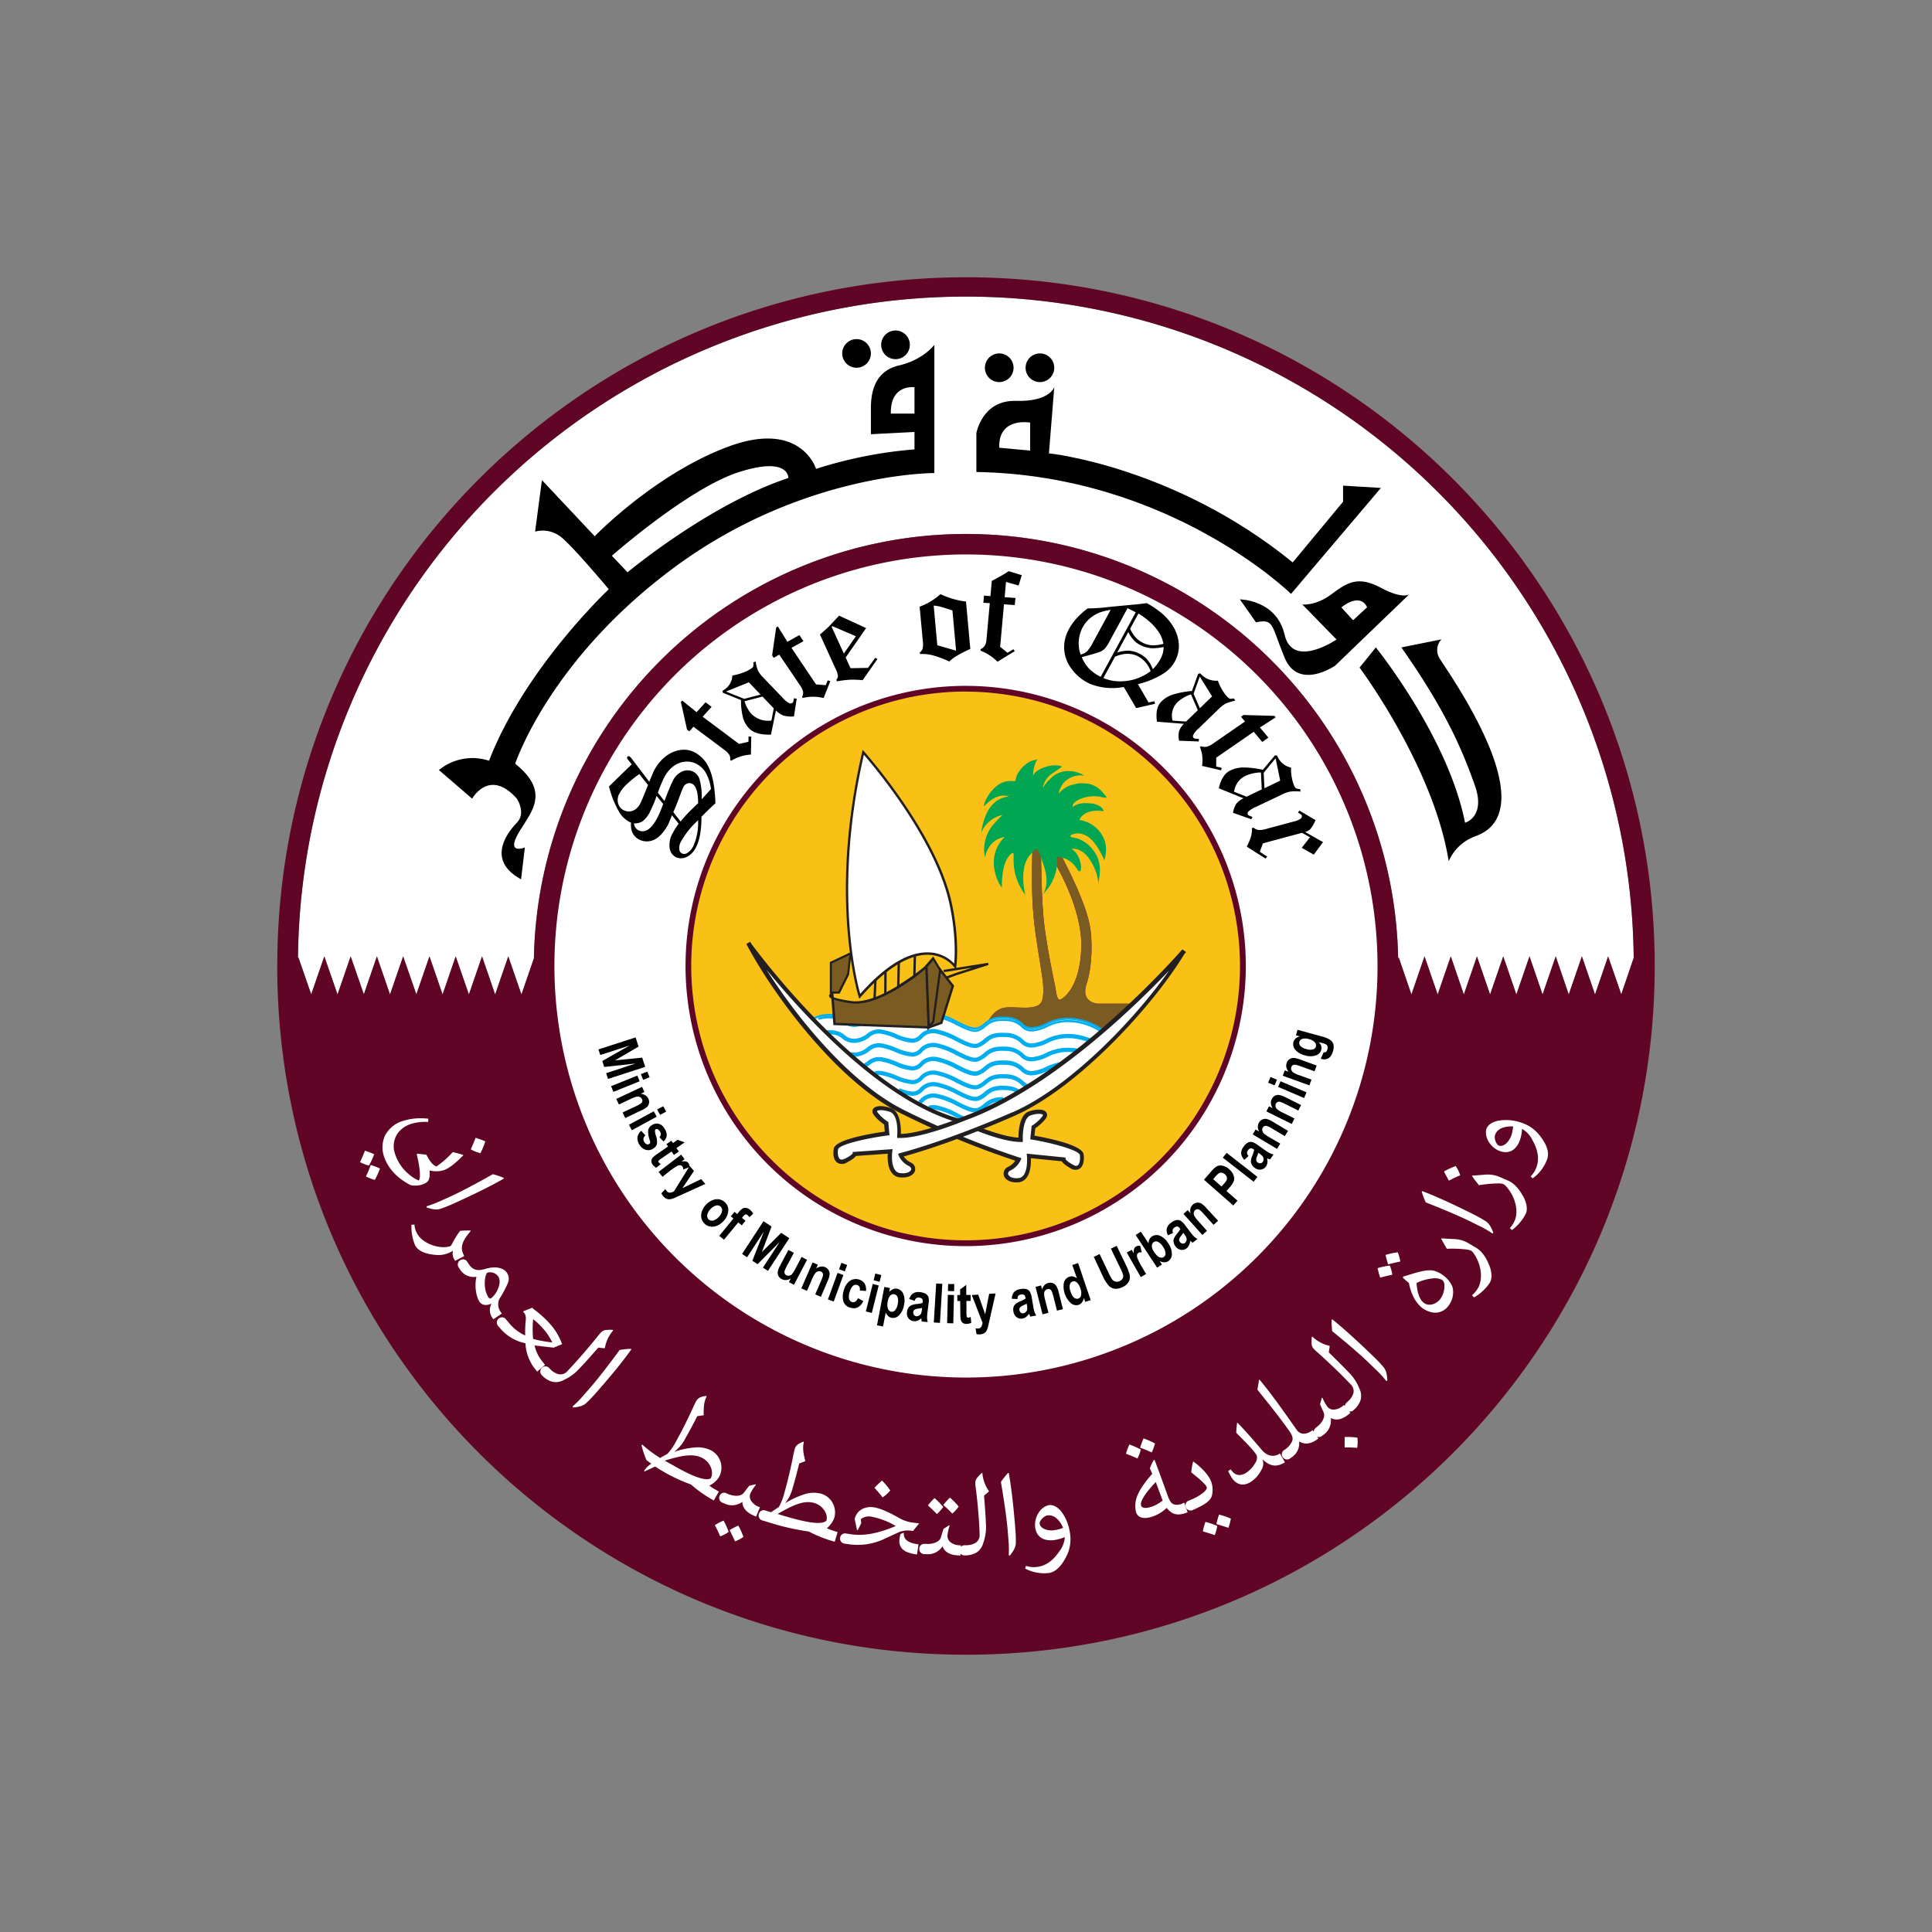 <svg id="Layer_1" data-name="Layer 1" xmlns="http://www.w3.org/2000/svg" viewBox="0 0 600 600"><rect x="0" y="0" width="600" height="600" fill="#808080" stroke="none"/><defs><style>.cls-1{fill:#fff;}.cls-2{fill:#00a651;}.cls-3{fill:#f9c016;}.cls-4{fill:#600525;}.cls-5{fill:#a30134;}.cls-6{fill:#7a5c22;}.cls-7{fill:#00aeef;}.cls-8{fill:#231f20;}</style></defs><circle class="cls-1" cx="300" cy="300" r="128.97"/><path class="cls-2" d="M341.15,274.77v.58a2,2,0,0,0,0-.58"/><path class="cls-3" d="M214,300a86,86,0,1,1,86,86.12A86.06,86.06,0,0,1,214,300"/><path class="cls-4" d="M300,387a87,87,0,1,1,86.9-87A87.06,87.06,0,0,1,300,387Zm0-172.23A85.21,85.21,0,1,0,385.09,300,85.24,85.24,0,0,0,300,214.79Z"/><path class="cls-5" d="M327.23,267.36s8.92,14.3,8.58,26.82-5.69,16.1-6.68,16.3-1.3-3.5-1.3-3.5-2.39-11-3.46-19.25-1.06-23.59-1.06-23.59l-2.5-3.22s-1.11,15.33.68,28.2,3.24,17.53,2.17,21.5-9.28,1.42-12.5,2.5-4.74,4.94-4.74,4.94l35,2.94,10.8-9.3H340.86s-5.38-.32-3.42-6.11c1.77-5.3,2-13.78.85-18.93-1.51-7-6.77-17.15-6.77-17.15l-2.85-5.74-7.86-2.85"/><path class="cls-6" d="M327.23,267.36s8.92,14.3,8.58,26.82-5.69,16.1-6.68,16.3-1.3-3.5-1.3-3.5-2.39-11-3.46-19.25-1.06-23.59-1.06-23.59l-2.5-3.22s-1.11,15.33.68,28.2,3.24,17.53,2.17,21.5-9.28,1.42-12.5,2.5-4.74,4.94-4.74,4.94l35,2.94,10.8-9.3H340.86s-5.38-.32-3.42-6.11c1.77-5.3,2-13.78.85-18.93-1.51-7-6.77-17.15-6.77-17.15l-2.85-5.74-7.86-2.85"/><path class="cls-1" d="M343.14,319.46c-12.38,10.74-28.07,22.21-43.72,27.9l-2.08.52c-16.26-4.72-32.71-18.76-45-31.49l1.79-.71a12.38,12.38,0,0,1,5-.35c2.86.36,3.21,2.86,6.78,2.5s4.29-3.21,7.5-2.86,7.15,2.86,10,2.86,2.86-3.56,7.5-2.85,10,5.36,12.86,4.29,2.84-3.57,8.56-3.21,4.65,3.57,8.56,3.22,5.72-3.21,11.79-2.86a19.55,19.55,0,0,1,9.88,3.58"/><path class="cls-7" d="M342.93,319.21c-15.8,13.7-30.47,23.07-43.62,27.85h0l-2.07.51h.16c-16.72-4.85-33.61-19.76-44.83-31.41l-.12.53,1.78-.71a12.48,12.48,0,0,1,4.84-.33,5.27,5.27,0,0,1,2.62,1.2,5.35,5.35,0,0,0,4.23,1.3,7.64,7.64,0,0,0,3.9-1.64,4.7,4.7,0,0,1,3.54-1.22,21.09,21.09,0,0,1,4.75,1.44,16.23,16.23,0,0,0,5.28,1.43,4,4,0,0,0,2.86-1.39,4.73,4.73,0,0,1,4.59-1.47,22.88,22.88,0,0,1,6.22,2.4c2.61,1.3,5.07,2.52,6.8,1.88a8,8,0,0,0,2.31-1.44c1.25-1,2.44-2,6.12-1.76a7.07,7.07,0,0,1,4.91,1.93,4.24,4.24,0,0,0,3.7,1.29,12.84,12.84,0,0,0,4.23-1.3,14.45,14.45,0,0,1,7.51-1.56,19.16,19.16,0,0,1,9.71,3.52l.38-.52a19.76,19.76,0,0,0-10.05-3.65,15.15,15.15,0,0,0-7.81,1.61,12.09,12.09,0,0,1-4,1.25,3.6,3.6,0,0,1-3.22-1.14,7.68,7.68,0,0,0-5.29-2.07c-3.93-.25-5.28.84-6.57,1.89a7.17,7.17,0,0,1-2.13,1.34c-1.46.54-3.8-.62-6.28-1.85a23.73,23.73,0,0,0-6.41-2.46,5.35,5.35,0,0,0-5.12,1.62,3.45,3.45,0,0,1-2.43,1.23,15.51,15.51,0,0,1-5-1.39,21.24,21.24,0,0,0-4.92-1.47,5.34,5.34,0,0,0-4,1.32,7,7,0,0,1-3.58,1.54,4.78,4.78,0,0,1-3.79-1.18,6,6,0,0,0-2.92-1.33,12.59,12.59,0,0,0-5.14.38l-1.8.71-.45.17.34.35c11.28,11.71,28.27,26.69,45.12,31.58l.09,0,.08,0,2.08-.51h0c13.21-4.8,28-14.22,43.82-28Z"/><path class="cls-2" d="M335.24,254.62s.91-2.86,5.56-2.86c.68,0,1.36.1,2,.13-.44-1.5-2.71-2.34-4.07-2.39-1,0-3.43-.5-5.43,1-.41.29-.56-1.95,4.24-3a12.2,12.2,0,0,1,3.86-.11c.58.06,1.92.61,2.29.19-2-2.56-3.59-4.17-7-4.3a7.15,7.15,0,0,0-3.06.32,7.5,7.5,0,0,0-4.75,2.82s-.34-.42,1.12-2.89a6.55,6.55,0,0,1,3.24-2.32,6.92,6.92,0,0,1,3.56-.35,10.25,10.25,0,0,0-5.31-1.4,7.73,7.73,0,0,0-5.59,2.7c-.53.56-.17-.18-1.86,2.24-.51.74.29-1.52.77-2.21a7.61,7.61,0,0,1,1.56-1.69c.5-.38,3-2,3.44-2.44-2.53-1.2-8.21.6-8.93,2.8-.1.28,0-1.26.08-1.77.67-3.17,1.45-3.38,1.45-3.38-1.1.54-2.43.09-5,2.71-2.8,3.17-1.34,4.25-2.71,4.19a6.52,6.52,0,0,0-4.92,1.31,12,12,0,0,0-4.25,6.2c-.37,1.43,3-4.33,7.87-2.75-1.95.12-7.21,1.11-8.67,11.21a9.31,9.31,0,0,1,6.34-5.43c.49-.12-.23.29-2.23,2.52a12,12,0,0,0-2.94,10.65s.67-5.44,6.17-6.42c0,0-6.29,5.14-1.83,14.43l.92,1.41s-.43-7.64,2.74-10.46c2.39-2.11-1.52,4.53,4.52,12.59,0,0-2.4-9,2.07-13,1.72-1.54,1.59-2.45,3.73,4.15,2,6.12-.43,8.75-.43,8.75a14.51,14.51,0,0,0,4.5-11.67,7.52,7.52,0,0,1,6.07,3.58c2.15,3.57,1.91-4.3-1.65-6.05,0,0,3.56-.81,6.3,4.26a15,15,0,0,1,2.14,6.93c0-1.49.43-2.75.43-4.25a10.48,10.48,0,0,0-.85-4.54,10.86,10.86,0,0,0-5.68-5.48c-.83-.39-2-.29-2.71-.82a1.11,1.11,0,0,1,.62-.56,4.77,4.77,0,0,1,3.91.15c3.57,1.42,6.07,7.86,6.07,7.86s1.62-4.25-.72-7.86a9.57,9.57,0,0,0-7-4.65"/><path class="cls-7" d="M342.38,321a3.88,3.88,0,0,1,.46.35l.41-.51s-.18-.15-.49-.37Z"/><path class="cls-7" d="M254.25,316.71h0a12.12,12.12,0,0,1,4.85-.35,5.27,5.27,0,0,1,2.62,1.21,5.35,5.35,0,0,0,4.23,1.3,7.73,7.73,0,0,0,3.89-1.65,4.71,4.71,0,0,1,3.55-1.2,20.34,20.34,0,0,1,4.77,1.43,15.82,15.82,0,0,0,5.26,1.43,4.06,4.06,0,0,0,2.87-1.4,4.73,4.73,0,0,1,4.58-1.47,23.34,23.34,0,0,1,6.22,2.4c2.61,1.3,5.07,2.53,6.8,1.88a7.8,7.8,0,0,0,2.31-1.44c1.25-1,2.44-2,6.12-1.76a7,7,0,0,1,4.9,1.93,4.23,4.23,0,0,0,3.71,1.29,13.08,13.08,0,0,0,4.23-1.29,14.12,14.12,0,0,1,7.51-1.55,18.9,18.9,0,0,1,9.71,3.51l.38-.53a19.7,19.7,0,0,0-10.05-3.63,14.91,14.91,0,0,0-7.81,1.6,12.33,12.33,0,0,1-4,1.25,3.65,3.65,0,0,1-3.22-1.14,7.7,7.7,0,0,0-5.29-2.09c-3.93-.24-5.27.85-6.57,1.9a7,7,0,0,1-2.13,1.34c-1.46.55-3.81-.61-6.28-1.85a23.73,23.73,0,0,0-6.41-2.46,5.36,5.36,0,0,0-5.12,1.63,3.45,3.45,0,0,1-2.43,1.23,15.46,15.46,0,0,1-5-1.39,21,21,0,0,0-4.93-1.47,5.29,5.29,0,0,0-4,1.32,7.11,7.11,0,0,1-3.59,1.53A4.76,4.76,0,0,1,262.1,317a5.82,5.82,0,0,0-2.92-1.32,12.49,12.49,0,0,0-5.14.37Z"/><path class="cls-7" d="M339.44,322.84a19.27,19.27,0,0,0-6.71-1.71,15.28,15.28,0,0,0-8,1.64,12,12,0,0,1-3.93,1.22,3.28,3.28,0,0,1-3-1.07,8,8,0,0,0-5.48-2.15c-4.06-.25-5.45.88-6.8,2a6.89,6.89,0,0,1-2,1.28c-1.32.5-3.6-.63-6-1.84A24.06,24.06,0,0,0,291,319.7a5.67,5.67,0,0,0-5.39,1.71,3.18,3.18,0,0,1-2.21,1.14,15.49,15.49,0,0,1-4.92-1.36,20.8,20.8,0,0,0-5-1.5,5.68,5.68,0,0,0-4.21,1.38,6.74,6.74,0,0,1-3.43,1.48,4.45,4.45,0,0,1-3.56-1.12,6.35,6.35,0,0,0-3.07-1.38,13.94,13.94,0,0,0-2.69-.07l.09,1.29a13,13,0,0,1,2.44.07,5,5,0,0,1,2.47,1.14,5.68,5.68,0,0,0,4.45,1.36,7.94,7.94,0,0,0,4-1.7,4.4,4.4,0,0,1,3.32-1.16A20.14,20.14,0,0,1,278,322.4a16.18,16.18,0,0,0,5.39,1.45,4.34,4.34,0,0,0,3.08-1.48,4.42,4.42,0,0,1,4.32-1.38,22.61,22.61,0,0,1,6.13,2.37c2.79,1.38,5.2,2.58,7.05,1.89a8.23,8.23,0,0,0,2.4-1.5c1.21-1,2.34-1.9,5.9-1.68a6.65,6.65,0,0,1,4.71,1.84,4.58,4.58,0,0,0,3.95,1.38,13.23,13.23,0,0,0,4.33-1.33,13.85,13.85,0,0,1,7.36-1.53,17.9,17.9,0,0,1,6.26,1.59Z"/><path class="cls-7" d="M335.34,325.78a16.72,16.72,0,0,0-2.62-.35,15.22,15.22,0,0,0-8,1.63,11.89,11.89,0,0,1-3.92,1.22,3.28,3.28,0,0,1-3-1.06,7.91,7.91,0,0,0-5.47-2.16c-4.06-.25-5.45.88-6.8,2a6.72,6.72,0,0,1-2,1.29c-1.32.5-3.61-.64-6-1.83A23.4,23.4,0,0,0,291,324a5.67,5.67,0,0,0-5.39,1.71,3.18,3.18,0,0,1-2.21,1.14,15.59,15.59,0,0,1-4.93-1.37,21.62,21.62,0,0,0-5-1.49,5.68,5.68,0,0,0-4.21,1.38,6.64,6.64,0,0,1-3.43,1.48,4.44,4.44,0,0,1-1.63-.12l-.33,1.26a5.89,5.89,0,0,0,2.1.15,8,8,0,0,0,4-1.7,4.48,4.48,0,0,1,3.33-1.16,20.79,20.79,0,0,1,4.68,1.42,16.36,16.36,0,0,0,5.39,1.45,4.38,4.38,0,0,0,3.08-1.48,4.42,4.42,0,0,1,4.32-1.39,23.06,23.06,0,0,1,6.12,2.38c2.79,1.38,5.21,2.58,7.06,1.88a8.21,8.21,0,0,0,2.4-1.48c1.21-1,2.34-1.92,5.9-1.69A6.65,6.65,0,0,1,317,328.2a4.58,4.58,0,0,0,3.95,1.38,13.3,13.3,0,0,0,4.33-1.33,14,14,0,0,1,7.36-1.53,15.46,15.46,0,0,1,2.42.34Z"/><path class="cls-7" d="M329.29,329.87a17.53,17.53,0,0,0-4.51,1.48,12.18,12.18,0,0,1-3.94,1.23,3.31,3.31,0,0,1-3-1.07,7.88,7.88,0,0,0-5.47-2.16c-4.06-.25-5.45.88-6.8,2a6.89,6.89,0,0,1-2,1.28c-1.32.5-3.61-.64-6-1.84a23.68,23.68,0,0,0-6.5-2.49,5.66,5.66,0,0,0-5.39,1.71,3.2,3.2,0,0,1-2.21,1.14,15.59,15.59,0,0,1-4.93-1.37,21.14,21.14,0,0,0-5-1.49,5.66,5.66,0,0,0-4.22,1.38c-.36.25-.73.5-1.13.73l.63,1.13a14.72,14.72,0,0,0,1.24-.8,4.46,4.46,0,0,1,3.34-1.15A20.16,20.16,0,0,1,278,331a16.23,16.23,0,0,0,5.4,1.45A4.37,4.37,0,0,0,286.5,331a4.43,4.43,0,0,1,4.32-1.39,22.72,22.72,0,0,1,6.12,2.38c2.79,1.38,5.2,2.58,7.06,1.89a8.22,8.22,0,0,0,2.4-1.49c1.21-1,2.34-1.91,5.9-1.69a6.65,6.65,0,0,1,4.71,1.84,4.58,4.58,0,0,0,3.95,1.38,12.82,12.82,0,0,0,4.34-1.33,16,16,0,0,1,4.19-1.39Z"/><path class="cls-7" d="M271.83,334a3.58,3.58,0,0,1,1.52-.16,20.21,20.21,0,0,1,4.67,1.42,16.48,16.48,0,0,0,5.4,1.45,4.36,4.36,0,0,0,3.08-1.48,4.41,4.41,0,0,1,4.32-1.38,22.68,22.68,0,0,1,6.12,2.37c2.79,1.38,5.2,2.58,7.06,1.88a8,8,0,0,0,2.4-1.49c1.21-1,2.34-1.9,5.89-1.68a6.65,6.65,0,0,1,4.71,1.84,6.35,6.35,0,0,0,1.55,1.07l.52-1.19a5.14,5.14,0,0,1-1.23-.87,7.93,7.93,0,0,0-5.47-2.15c-4.05-.26-5.44.88-6.79,2a6.92,6.92,0,0,1-2,1.29c-1.34.49-3.62-.64-6-1.84a23.5,23.5,0,0,0-6.49-2.49,5.66,5.66,0,0,0-5.39,1.71,3.16,3.16,0,0,1-2.21,1.14,15.54,15.54,0,0,1-4.93-1.36,21.18,21.18,0,0,0-5-1.5,5,5,0,0,0-2.06.21Z"/><path class="cls-7" d="M316.41,338.3a8.69,8.69,0,0,0-4-1.08c-4.06-.26-5.51.93-6.8,2a6.77,6.77,0,0,1-2,1.28c-1.33.5-3.61-.63-6-1.83a23.68,23.68,0,0,0-6.5-2.49,5.72,5.72,0,0,0-5.4,1.7,3.12,3.12,0,0,1-2.21,1.14,13.23,13.23,0,0,1-4.14-1.06l-.45,1.22a14.05,14.05,0,0,0,4.59,1.15,4.4,4.4,0,0,0,3.09-1.48,4.43,4.43,0,0,1,4.32-1.39,22.68,22.68,0,0,1,6.12,2.37c2.79,1.39,5.2,2.59,7.06,1.89a8,8,0,0,0,2.39-1.49c1.2-1,2.34-1.91,5.9-1.68a7.45,7.45,0,0,1,3.47.9Z"/><path class="cls-7" d="M311.61,340.77a7.89,7.89,0,0,0-6,2,7.16,7.16,0,0,1-2,1.28c-1.33.5-3.61-.64-6-1.84a23.5,23.5,0,0,0-6.49-2.49,5.71,5.71,0,0,0-5.4,1.7c-.18.17-.35.33-.52.47l.82,1c.2-.16.39-.34.57-.5a4.44,4.44,0,0,1,4.33-1.38,22.68,22.68,0,0,1,6.12,2.37c2.79,1.38,5.2,2.58,7.06,1.89a8.16,8.16,0,0,0,2.39-1.49,6.65,6.65,0,0,1,5.2-1.72Z"/><path class="cls-7" d="M300,347c-.81-.34-1.66-.76-2.55-1.21A23.75,23.75,0,0,0,291,343.3a6.51,6.51,0,0,0-2.62.06l.3,1.26a5.32,5.32,0,0,1,2.12,0,22.86,22.86,0,0,1,6.1,2.36c.91.46,1.77.88,2.61,1.23Z"/><path class="cls-1" d="M232.37,292.79s32.84,45.78,65,55.09c0,0,12.85,6.08,19.62,6.08,0,0-.34-7.15,2.87-8.22s5.71-.37,4.28,1.43A13.7,13.7,0,0,1,320.9,350l-.35,3.22s15,2.51,15.35,5.37-.72,5-3.21,3.58-2.52-2.15-2.52-2.15L319.47,359s.72,7.15-3.22,7.51-5-2.5-2.85-3.58a6.08,6.08,0,0,0,2.85-2.86,262.26,262.26,0,0,1-35.7-14.66c-20.34-10-40.33-37.55-48.18-52.58"/><path class="cls-8" d="M231.84,293.17c.33.46,33.34,46.07,65.32,55.33l-.09,0c.53.26,13.05,6.14,19.89,6.15h.69l0-.69c-.09-1.85.17-6.82,2.41-7.56s3.61-.49,3.83-.17c0,.05,0,.25-.26.57a12.75,12.75,0,0,1-3,2.7l-.27.16,0,.32-.35,3.23-.06.61.6.1c7,1.18,14.64,3.39,14.81,4.81s-.07,2.77-.66,3.17-1.11,0-1.58-.24c-2-1.11-2.2-1.71-2.2-1.71a.6.6,0,0,1,0,.13v-.59l-.58-.06-10.7-1.08-.79-.07.08.79s.39,4.15-1.13,6a2.11,2.11,0,0,1-1.51.8c-1.91.18-3-.49-3.19-1.19-.13-.44.13-.88.69-1.16a6.8,6.8,0,0,0,3.17-3.19l.26-.66-.68-.2a266.65,266.65,0,0,1-35.6-14.64c-20.17-9.92-40.08-37.34-47.9-52.29ZM280.27,346a267.27,267.27,0,0,0,35.79,14.71l-.41-.87a5.51,5.51,0,0,1-2.54,2.52,2.29,2.29,0,0,0-1.36,2.68c.35,1.23,1.9,2.37,4.56,2.13a3.43,3.43,0,0,0,2.39-1.27c1.86-2.26,1.44-6.76,1.42-7l-.71.71,10.7,1.08-.58-.65c0,.49.49,1.37,2.83,2.71a2.66,2.66,0,0,0,2.95.19c1-.69,1.49-2.3,1.23-4.41-.38-3.1-12.26-5.32-15.89-5.93l.54.71.35-3.22-.31.49a14.23,14.23,0,0,0,3.39-3c.83-1,.55-1.78.3-2.13-.82-1.17-3.25-1-5.3-.32-3.57,1.19-3.34,8.09-3.3,8.87l.64-.68c-6.55,0-19.21-6-19.34-6l-.05,0-.05,0c-31.55-9.13-64.3-54.38-64.62-54.83l-1.11.67c7.9,15.1,28,42.79,48.48,52.86"/><path class="cls-1" d="M367.65,295.3S333.4,335,299.42,347.36c0,0-13.35,5.6-20.31,5.44,0,0,.57-7-2.7-8.08s-5.85-.48-4.43,1.29a13.64,13.64,0,0,0,3.21,2.87l.28,3.14s-15.45,2.08-15.9,4.86.59,4.88,3.19,3.55,2.62-2,2.62-2l11-.79s-.94,6.95,3.08,7.39,5.2-2.32,3-3.41a6,6,0,0,1-2.83-2.86s13.63-3.39,34.8-12.65,44.68-36.35,53.17-50.79"/><path class="cls-8" d="M367.15,294.88h0c-.34.39-34.52,39.73-67.95,51.87-.16.07-13.33,5.56-20.08,5.41l.63.7c0-.31.57-7.48-3.13-8.75-2.11-.73-4.62-.93-5.44.24-.24.33-.51,1,.3,2.07a13.57,13.57,0,0,0,3.42,3l-.35-.52.27,3.15.57-.7c-3.74.5-16,2.37-16.46,5.39-.33,2,.06,3.58,1.06,4.31a2.8,2.8,0,0,0,3.07-.07c2.44-1.24,3-2.1,3-2.59l-.61.63,11-.78-.69-.74c0,.18-.58,4.49,1.2,6.75a3.49,3.49,0,0,0,2.45,1.38c2.77.31,4.38-.8,4.74-2A2.21,2.21,0,0,0,282.8,361a5.42,5.42,0,0,1-2.52-2.52l-.45.87c.14,0,13.93-3.51,34.91-12.68,20.61-9,44.29-35.45,53.47-51.06ZM314.22,345.5c-20.87,9.12-34.57,12.58-34.7,12.61h-.06l0,0-.56.25.22.57a6.61,6.61,0,0,0,3.15,3.2c.55.29.81.69.69,1.1-.17.57-1.2,1.33-3.35,1.1a2.27,2.27,0,0,1-1.58-.88c-1.44-1.84-.94-5.75-.93-5.78l.1-.8-.79.06-11,.79-.59,0v.59a.35.35,0,0,1,0-.14s-.28.58-2.29,1.61c-.52.26-1.24.51-1.71.16s-.78-1.6-.55-3,8.12-3.34,15.35-4.31l.61-.08-.05-.63-.28-3.14,0-.33-.28-.17a12.77,12.77,0,0,1-3-2.71c-.25-.31-.27-.48-.25-.52.19-.26,1.59-.57,4,.25s2.41,5.61,2.26,7.41l0,.69.69,0c7,.15,20-5.27,20.58-5.5,33.71-12.25,68.11-51.83,68.46-52.23l-1.05-.76c-9.09,15.46-32.51,41.62-52.87,50.53"/><path class="cls-6" d="M287.71,300.13s-14.29,12.51-23.57,11.07-5.71-2.49-5.71-2.49l.71,9.29,29.28,1.08Z"/><path class="cls-8" d="M287.47,299.86h0c-.14.12-14.27,12.38-23.27,11-5.6-.85-6.05-1.54-6.08-1.61s0,0,0,.06a1,1,0,0,1,.43-.23l-.48-.33.72,9.3,0,.32.33,0,29.28,1.07.39,0v-.39l-.72-18.95,0-.77Zm1,18.85-29.28-1.08.36.34-.71-9.29,0-.46-.44.13c-.16,0-1,.33-.93.95s.87,1.37,6.7,2.27c9.34,1.44,23.27-10.65,23.86-11.17l-.61-.25.71,18.94Z"/><polygon class="cls-6" points="292 301.2 295.92 306.21 292.35 317.65 288.42 319.08 292 301.2"/><path class="cls-8" d="M291.71,301.42l3.92,5-.07-.33L292,317.54l.22-.23-3.93,1.43.49.41,3.58-17.88Zm-3.17,18,3.93-1.43.17-.06.06-.17,3.56-11.44.06-.19-.11-.15-3.92-5-.5-.63-.15.78L288.06,319l-.13.64Z"/><polygon class="cls-6" points="289.86 297.63 292 301.2 289.85 317.29 288.42 319.08 287.71 300.13 289.86 297.63"/><path class="cls-8" d="M289.54,297.82l2.14,3.57-.05-.24-2.15,16.09.08-.18-1.43,1.79.66.22-.72-18.95-.09.25,2.15-2.5Zm-2.2,2.33.71,18.94,0,1,.61-.77,1.43-1.79.06-.08,0-.1,2.15-16.1,0-.12-.07-.11-2.14-3.57-.26-.43-.33.38-2.15,2.5-.09.11Z"/><path class="cls-1" d="M267,309.42s-9.63-29.68,1.09-75.79c0,0,22.29,24.76,27.12,46.84,2.58,11.78,1.43,19.66,1.43,19.66S287,286.54,267,309.42"/><path class="cls-8" d="M267.35,309.31h0c-.1-.3-9.48-30.13,1.1-75.6l-.63.16c.22.25,22.28,24.95,27,46.68,2.53,11.57,1.43,19.45,1.42,19.53l.66-.16a11.1,11.1,0,0,0-8.29-4.14c-6.48-.33-13.86,4.18-21.92,13.4ZM297,300.18c0-.07,1.13-8.08-1.43-19.79-4.8-21.92-27-46.76-27.2-47l-.47-.52-.16.69c-10.63,45.68-1.18,75.69-1.08,76l.19.61.43-.48c7.79-8.92,15.16-13.46,21.31-13.16a10.54,10.54,0,0,1,7.74,3.83l.53.75Z"/><polygon class="cls-6" points="258.07 298.96 264.13 296.1 263.42 302.54 260.56 308.25 258.06 308.25 258.07 298.96"/><path class="cls-8" d="M258.2,299.26l6.07-2.87-.46-.33-.71,6.44,0-.11-2.86,5.72.29-.18h-2.5l.33.32V299Zm-.14,9.32h2.7l.09-.18,2.86-5.72,0-.06v-.05l.72-6.44.06-.57-.52.24-6.07,2.87-.19.09v9.82Z"/><polygon class="cls-8" points="278.77 298.69 278.59 306.43 278.57 307.12 279.15 306.75 284.16 303.54 284.32 303.43 284.33 303.24 284.48 296.95 283.75 296.94 283.6 303.21 283.76 302.92 278.76 306.13 279.32 306.45 279.5 298.71 278.77 298.69"/><rect class="cls-8" x="271.57" y="304.8" width="6.83" height="0.73" transform="translate(-31.63 578.54) rotate(-89.7)"/><rect class="cls-8" x="268.58" y="306.97" width="6.29" height="0.74" transform="translate(-47.3 565.24) rotate(-87.47)"/><path class="cls-8" d="M293.12,301.92l13.58-2.14a.37.37,0,0,1-.42-.28.37.37,0,0,1,.25-.43l-9.66,3.07L294,303.21l.13.35.13.34,2.84-1.06,9.65-3.08a.35.35,0,0,0,.24-.43.36.36,0,0,0-.41-.28L293,301.2l.06.36Z"/><path d="M189.12,244.23l7.06-6.85-.86-1.09a3.85,3.85,0,0,1-.54-.79.4.4,0,0,1,0-.37.43.43,0,0,1,.29-.25.52.52,0,0,1,.37,0,3,3,0,0,1,.87.9l5.32,7,1.35-3.2a13.17,13.17,0,0,1,2.07-3.08,11,11,0,0,1,3.14-2.55,9.16,9.16,0,0,1,3.51-1.08,7.12,7.12,0,0,1,3.49.53,9.81,9.81,0,0,1,4.92,4.94q1.81,3.63,2.08,11.11-1.95,1.77-4.34,4.2,0,6.12-1.65,9.37a6.29,6.29,0,0,1-2.91,3.09,3.89,3.89,0,0,1-3.2.18,3.7,3.7,0,0,1-2.09-2.7,7.28,7.28,0,0,1,1-5,19.14,19.14,0,0,1,1.77-2.76l-2.09-2.64-1.1,2.72a15.14,15.14,0,0,1-1.55,2.39,8.35,8.35,0,0,1-2.31,2.18,5.51,5.51,0,0,1-2.46.81,5.2,5.2,0,0,1-2.36-.38,4.74,4.74,0,0,1-2.55-2.43,6.38,6.38,0,0,1-.36-3l-.24-.08a8.17,8.17,0,0,1-3.47-3.24,29.83,29.83,0,0,1-3.13-7.87m9.39-3.9a36,36,0,0,0-4.27,3.52,10.71,10.71,0,0,0-1.92,2.56,4,4,0,0,0-.34,3.18,3.3,3.3,0,0,0,1.91,2.08,3.5,3.5,0,0,0,2.73,0,4.65,4.65,0,0,0,2.27-2.37q.6-1.2,2.33-5.58Zm5.37,6.79A33.9,33.9,0,0,1,202,251.8a8.46,8.46,0,0,1-2.38,3.21,4.59,4.59,0,0,1-2.74.7,2.65,2.65,0,0,0,1.59,2.23,2.82,2.82,0,0,0,2.52-.17q1.69-.9,3.32-4.11a38.66,38.66,0,0,0,1.64-4Zm2.44,1.58q1.69-4.47,2.54-6.14a6,6,0,0,1,2.89-3,4.13,4.13,0,0,1,3.32-.07,4,4,0,0,1,2.1,2.3,19.45,19.45,0,0,1,.7,6.41l2.9-3.21a13.64,13.64,0,0,0-1.62-5.07,7.07,7.07,0,0,0-3.44-3,6.44,6.44,0,0,0-3.28-.4,7,7,0,0,0-3.49,1.52,10.16,10.16,0,0,0-2.76,3.47,38.43,38.43,0,0,0-1.89,4.62Zm5,6.36c.84-1,1.56-1.83,2.15-2.45s1.69-1.69,3.31-3.22c0-3.5-.67-5.54-2-6.1a1.82,1.82,0,0,0-1.41,0,2.09,2.09,0,0,0-1.16,1.07,22.54,22.54,0,0,0-1,2.44q-1.51,4.11-2.14,5.34Zm5.44-.37a26.64,26.64,0,0,0-5.33,6.64A3.91,3.91,0,0,0,211,264a1.45,1.45,0,0,0,.87,1.08,1.61,1.61,0,0,0,1.46-.11,5.34,5.34,0,0,0,2.08-2.41,18,18,0,0,0,1.39-7.83"/><path d="M213.37,226.6,211.45,218l.4-.44,4.49,3.61,2.77-3.07,1.88,1.41-2.77,3.07,11.29,8.45,2.94-.67,0-1.6h.85l-.09,5.58a13.3,13.3,0,0,0-6.12,1.92l-.34-.25a2.51,2.51,0,0,0-.21-1.51,5.2,5.2,0,0,0-1.56-1.6l-9.62-7.2-1.29,1.43Z"/><path d="M233.9,205.7l.78-.26a11.85,11.85,0,0,0,.71,2.8,8,8,0,0,0,1.48,2l6.08,6.35a7.47,7.47,0,0,0,2.13,1.78,1,1,0,0,0,1-.07,1.32,1.32,0,0,0,.29-.39c0-.1.1-.46.21-1.06l.84.14-.85,5.5a9.23,9.23,0,0,1-3.23-.26,6.61,6.61,0,0,1-2.36-1.6l-1.55,7.52q-4.8.13-6.74-1.89a7.82,7.82,0,0,1-1.84-3,20.74,20.74,0,0,1-.72-5.85l-5.63-2.27-.14-.57c.45-.3.78-.54,1-.7a5.38,5.38,0,0,0,2.07-4.08,17.14,17.14,0,0,0,3.58-1,11.45,11.45,0,0,0,2.53-1.33,1.21,1.21,0,0,0,.41-.52,3.73,3.73,0,0,0,0-1.13m-1.4,6.08-7.09,2.88,5.66,2.26,5.08-1.32Zm4.24,4.44-5.57,1.45a10.19,10.19,0,0,0,2.13,3.92,7.27,7.27,0,0,0,6.22,2.07l.73-3.77Z"/><path d="M239.79,203.53l1.26-8.67.53-.3,2.95,4.75,3.72-2.08,1.27,1.89-3.72,2.08,7.64,11.35,3,.24.62-1.5.8.24-2.08,5.24a13.65,13.65,0,0,0-6.48,0l-.22-.34a2.56,2.56,0,0,0,.34-1.49,5,5,0,0,0-.9-2L242,203.3l-1.73,1Z"/><path d="M260.59,191.2l8.39,3.86-6.36,9.13,1.52,3.32,5.41-.09,2.26-3.14.69.38-4.6,6.58a28.65,28.65,0,0,0-3.91-.15,32.92,32.92,0,0,0-4.05.51l-.21-.46a1.86,1.86,0,0,0,.5-1.25,7.89,7.89,0,0,0-.83-2.41l-4.76-10.43c1.07-.89,1.93-1.66,2.61-2.32.48-.48,1.6-1.66,3.34-3.53m-2.09,3.25-.22.23,3.78,8.29,3.74-5.37Z"/><path d="M300,186.81l1.34,14.73a39.75,39.75,0,0,0-4.52,2.32,10.93,10.93,0,0,0-2,1.58,31.87,31.87,0,0,0-5.41-2,13.1,13.1,0,0,0-3.59-.33l-.25-.38a3.16,3.16,0,0,0,.94-1.22,6,6,0,0,0,.09-2.28l-1-10.81a20.33,20.33,0,0,0,6.47-3.9,26,26,0,0,0,7.91,2.3m-8.89,13.57,5.83,1.68-1.13-12.49c-1.85-.63-3.15-1-3.9-1.21a12.54,12.54,0,0,0-1.92-.3Z"/><path d="M317.33,178.63l-1,3.21-3.9-1.12-.43,4.74,3.36.25-.21,2.21-3.35-.26-1.2,13.21,2.29,1.86,1.8-1.11.45.59-5.36,3.3a14.74,14.74,0,0,0-5.21-3.41l-.09-.48a3.06,3.06,0,0,0,1.17-.86,3.63,3.63,0,0,0,.69-1.91l1.05-11.52-2-.15.2-2.21,2,.16.43-4.75a46,46,0,0,0,5.23-3Z"/><path d="M349,213.35a18.81,18.81,0,0,1-10.54-1A14.38,14.38,0,0,1,333,208a11.17,11.17,0,0,1-2.49-6.16,11.48,11.48,0,0,1,1.44-6.43,17.6,17.6,0,0,1,2.28-3.26,26.79,26.79,0,0,1,3.51-3.19,56.94,56.94,0,0,0,5.81-.36q1.83-.21,9.18-.89c1-.09,2.12-.22,3.4-.41a29.38,29.38,0,0,1,4.8,3.27,16.35,16.35,0,0,1,3.76,4.63,11.69,11.69,0,0,1,1.42,5.14,9.92,9.92,0,0,1-1.25,5.08,10.18,10.18,0,0,1-3.47,3.71,26,26,0,0,1-8,3.33l3.3,5.69,1.79-.38.23.79-5.86,1.34Zm-4.08-23.94a17.72,17.72,0,0,0-3.39.8,11,11,0,0,0-2.94,1.75,9.62,9.62,0,0,0-2.37,2.89,10.61,10.61,0,0,0-.63,8.43,4.75,4.75,0,0,0,2-1,12.34,12.34,0,0,0,1.87-2.83Zm7.8.75c-.86-.44-1.71-.87-2.55-1.28l-5.69,10.47a9,9,0,0,1-1.5,2.21,4.86,4.86,0,0,1-1.54.94q-1,.38-5.48,1.58a11.44,11.44,0,0,0,2.25,3.56,13.39,13.39,0,0,0,3.62,2.55Zm-10.05,20.4a12.56,12.56,0,0,0,4.13,1,15.88,15.88,0,0,0,5.54-.6,16.18,16.18,0,0,0,5-2.52,8.34,8.34,0,0,0-4.23-4.77,7.27,7.27,0,0,0-3.55-.6,10,10,0,0,0-3.29.89Zm4.3-7.91a11.72,11.72,0,0,1,3.52-.58,7.87,7.87,0,0,1,3,.76,8.06,8.06,0,0,1,2.69,1.87,10.32,10.32,0,0,1,1.84,3.12,13.5,13.5,0,0,0,2.18-2.81,11.14,11.14,0,0,0,.93-2.16,8.88,8.88,0,0,0,.24-1.92,14.87,14.87,0,0,1-3.85.37,8.91,8.91,0,0,1-3-.79,7.46,7.46,0,0,1-2.3-1.56,10.8,10.8,0,0,1-1.82-2.67Zm4-7.38a10.6,10.6,0,0,0,1.8,2.78,7.62,7.62,0,0,0,2.46,1.71,7.11,7.11,0,0,0,2.79.65,11.83,11.83,0,0,0,3.3-.48,10.74,10.74,0,0,0-1-2.88,15.35,15.35,0,0,0-2.79-3.5,22.28,22.28,0,0,0-4-3Z"/><path d="M383.23,216.92l.37.69a15.21,15.21,0,0,0-3,.92,8.71,8.71,0,0,0-2,1.54l-6.33,6.13a6.7,6.7,0,0,0-1.73,2.11.78.78,0,0,0,.17.87,1.26,1.26,0,0,0,.45.22c.12,0,.51,0,1.18.09l-.07.78-6.1-.23a6.93,6.93,0,0,1,0-2.95,5.78,5.78,0,0,1,1.51-2.3l-8.37-.65q-.63-4.35,1.4-6.3a8.68,8.68,0,0,1,3.13-2,26.62,26.62,0,0,1,6.33-1.24l1.92-5.32.61-.19c.38.38.67.66.87.83a6.46,6.46,0,0,0,4.66,1.47,14,14,0,0,0,1.5,3.13,9.85,9.85,0,0,0,1.71,2.16,1.28,1.28,0,0,0,.61.33,4.6,4.6,0,0,0,1.23-.13M372,220.55l-2.13-4.91a11.57,11.57,0,0,0-4.07,2.32,5.87,5.87,0,0,0-1.65,5.84l4.19.29Zm4.43-4.29-3.84-6.14-1.91,5.35,1.95,4.47Z"/><path d="M386.19,222.05l9.6.27.38.46-4.89,3.14,2.63,3.16L392,230.42l-2.64-3.16-11.65,8.05,0,2.75,1.7.41-.19.75-5.93-1.36a10.46,10.46,0,0,0-.65-5.87l.35-.24a3.36,3.36,0,0,0,1.66.17,6,6,0,0,0,2.08-1l9.91-6.85-1.23-1.48Z"/><path d="M403.79,245.07l.09.76a15,15,0,0,0-3.16,0,9.24,9.24,0,0,0-2.46.85l-8.19,3.9a7.53,7.53,0,0,0-2.4,1.48.8.8,0,0,0-.14.87.94.94,0,0,0,.34.35c.11.05.47.2,1.09.43l-.35.72-5.68-2a7.06,7.06,0,0,1,1-2.79,6.34,6.34,0,0,1,2.25-1.72l-7.67-3.11c.65-2.86,1.84-4.71,3.59-5.54a9.6,9.6,0,0,1,3.67-.92,26.93,26.93,0,0,1,6.42.72l3.73-4.46h.64c.22.47.39.82.52,1a6,6,0,0,0,3.88,2.78,12.9,12.9,0,0,0,.29,3.41,9.57,9.57,0,0,0,.83,2.54,1.27,1.27,0,0,0,.47.5,5.13,5.13,0,0,0,1.21.24m-11.91.08-.25-5.27a12.47,12.47,0,0,0-4.69,1,6.29,6.29,0,0,0-3.65,5l3.86,1.53Zm5.73-2.73-1.43-6.94L392.45,240l.23,4.8Z"/><path d="M410.88,261.53,408,265.42l-3.73-2.12,2.56-3.29-2.49-1.37-12.11,3.26-1,2.62,2.32,1.5-.53.61-5.84-3.71a16.72,16.72,0,0,0,1.34-3.18,9.12,9.12,0,0,0,.29-2.58l.46-.12a3.64,3.64,0,0,0,1.65.73,7.9,7.9,0,0,0,2.59-.42l8.49-2.28a4.64,4.64,0,0,0,2-.9.9.9,0,0,0,.3-.86c-.09-.28-.5-.6-1.21-.94l.45-.63,5,2.94a9.77,9.77,0,0,1-1.64,2.84,3.29,3.29,0,0,1-1.6.84Z"/><path d="M185.85,325.91l11.54-3.74.92,2.86L191,329.3l8.44-.84.93,2.87-11.55,3.74-.57-1.78,9.09-3-9.7,1.06-.6-1.84,8.49-4.82-9.1,2.95Z"/><path d="M189.78,337.32l8.15-3.29.71,1.77-8.15,3.29Zm9.25-3.74,2-.8.71,1.77-2,.81Z"/><path d="M194.18,347.22l-.82-1.73,4.07-1.91a8.72,8.72,0,0,0,1.58-.87,1.18,1.18,0,0,0,.45-.65,1,1,0,0,0-.07-.71,1.33,1.33,0,0,0-.65-.65,1.69,1.69,0,0,0-1-.13,8.89,8.89,0,0,0-1.93.74l-3.6,1.7-.82-1.73,8-3.75.75,1.61-1.16.54a3.45,3.45,0,0,1,1.47.49,2.38,2.38,0,0,1,.89,1,2.28,2.28,0,0,1,.21,1.47,2.19,2.19,0,0,1-.67,1.19,7,7,0,0,1-1.69,1Z"/><path d="M195.32,349.31l7.72-4.19.91,1.68L196.23,351Zm8.76-4.76,1.9-1,.91,1.67-1.89,1Z"/><path d="M199.14,351.18l1.31,1.44a1.46,1.46,0,0,0-.38,2,1.64,1.64,0,0,0,.77.73.82.82,0,0,0,.76-.07.66.66,0,0,0,.31-.36,1.42,1.42,0,0,0-.08-.69,8.5,8.5,0,0,1-.55-3.16,2.43,2.43,0,0,1,1.23-1.69,2.59,2.59,0,0,1,2.08-.37,3.17,3.17,0,0,1,1.81,1.54,3.51,3.51,0,0,1,.66,2.13,3,3,0,0,1-1,1.81l-1.28-1.32a1.26,1.26,0,0,0,.19-1.71,1.9,1.9,0,0,0-.7-.75.61.61,0,0,0-.6,0,.55.55,0,0,0-.27.49,7.83,7.83,0,0,0,.37,1.76,4.66,4.66,0,0,1,.21,2.41,2.47,2.47,0,0,1-1.15,1.37,2.79,2.79,0,0,1-2.25.36,3.41,3.41,0,0,1-2-1.62,3.64,3.64,0,0,1-.61-2.31A3.39,3.39,0,0,1,199.14,351.18Z"/><path d="M210.81,357.62l-1.52,1.06-.74-1.07-2.91,2a7.37,7.37,0,0,0-1.06.81.45.45,0,0,0,0,.57,1.91,1.91,0,0,0,.62.5l-1.38,1.17a3.22,3.22,0,0,1-1.15-1,1.91,1.91,0,0,1-.38-1.16,1.81,1.81,0,0,1,.49-1.06,10.62,10.62,0,0,1,1.54-1.21l3.15-2.19-.5-.72,1.52-1.06.5.72,1.43-1,2.21.79-2.55,1.77Z"/><path d="M205.72,365.45l-1.17-1.52,7-5.35L212.6,360l-1,.76a3.55,3.55,0,0,1,1.42-.06,1.27,1.27,0,0,1,.74.48,2.07,2.07,0,0,1,.41,1.26l-2,.76a1.46,1.46,0,0,0-.24-.94,1,1,0,0,0-.66-.38,1.91,1.91,0,0,0-1.11.31,19.17,19.17,0,0,0-2.33,1.62Z"/><path d="M214.19,362.12l1.33,1.53L211.93,369l5.82-2.82,1.3,1.5L211,371.34l-1.56.7a5.18,5.18,0,0,1-1.45.41,2,2,0,0,1-1-.18,2.87,2.87,0,0,1-1-.76,4.54,4.54,0,0,1-.6-.92l1.26-1.32a3.08,3.08,0,0,0,.45.68,1.16,1.16,0,0,0,.86.44,2.79,2.79,0,0,0,1.37-.43Z"/><path d="M219.29,374.1a5.39,5.39,0,0,1,2-1.38,3.79,3.79,0,0,1,2.06-.26,3.41,3.41,0,0,1,1.73.88,3.18,3.18,0,0,1,1.08,2.85,5.27,5.27,0,0,1-1.44,3,5.76,5.76,0,0,1-2,1.45,3.92,3.92,0,0,1-2.12.28,3.28,3.28,0,0,1-1.72-.84,3.39,3.39,0,0,1-1.13-2.71A5.21,5.21,0,0,1,219.29,374.1Zm1.35,1.42a3.36,3.36,0,0,0-1,1.84,1.48,1.48,0,0,0,1.84,1.69,3.43,3.43,0,0,0,1.76-1.15,3.24,3.24,0,0,0,1-1.82,1.47,1.47,0,0,0-1.83-1.69A3.32,3.32,0,0,0,220.64,375.52Z"/><path d="M228.12,376.36l.82.67.42-.51a4.73,4.73,0,0,1,1.27-1.2,1.72,1.72,0,0,1,1.11-.19,2.45,2.45,0,0,1,1.16.56,4.33,4.33,0,0,1,1,1.24L232.74,378a3.54,3.54,0,0,0-.61-.66.72.72,0,0,0-.6-.2,1.71,1.71,0,0,0-.72.6l-.39.48,1.1.9-1.16,1.42-1.1-.91L224.84,385l-1.47-1.21,4.41-5.39-.82-.67Z"/><path d="M230.46,389.42l6.64-10.16,2.51,1.65-3,7.92,6-5.95,2.52,1.65-6.64,10.15-1.56-1,5.23-8-6.89,6.92-1.62-1.06,3.58-9.08-5.22,8Z"/><path d="M245,398.18l.61-1.16a3,3,0,0,1-1.44.5,2.45,2.45,0,0,1-1.38-.27,2.24,2.24,0,0,1-1-.93,2.22,2.22,0,0,1-.25-1.33,6,6,0,0,1,.69-1.89l2.61-4.92,1.69.9-1.89,3.56a15.66,15.66,0,0,0-.95,2,1.18,1.18,0,0,0,0,.83,1.06,1.06,0,0,0,.51.56,1.31,1.31,0,0,0,.94.11,1.56,1.56,0,0,0,.87-.51,12.71,12.71,0,0,0,1.2-2l1.73-3.27,1.69.89L246.57,399Z"/><path d="M254.93,402.75l-1.75-.77,1.78-4.12a8.57,8.57,0,0,0,.61-1.69,1.16,1.16,0,0,0-.09-.79,1,1,0,0,0-.51-.48,1.35,1.35,0,0,0-.93-.06,1.55,1.55,0,0,0-.84.57,8.68,8.68,0,0,0-1,1.83l-1.59,3.65-1.75-.76,3.5-8.06,1.62.7-.51,1.18a3.51,3.51,0,0,1,1.42-.6,2.42,2.42,0,0,1,1.35.18,2.23,2.23,0,0,1,1.12,1,2.16,2.16,0,0,1,.28,1.34,6.29,6.29,0,0,1-.58,1.9Z"/><path d="M257.12,403.55l3-8.25,1.8.66-3,8.25Zm3.44-9.37.75-2,1.79.66-.74,2Z"/><path d="M268.94,400.93l-1.91-.16c.13-.92-.15-1.49-.85-1.7a1.34,1.34,0,0,0-1.26.23,3.62,3.62,0,0,0-1,1.8,4.16,4.16,0,0,0-.24,2.25,1.36,1.36,0,0,0,.91,1,1.19,1.19,0,0,0,1-.1,2.43,2.43,0,0,0,.86-1.09l1.68.92c-1,1.91-2.37,2.6-4.12,2a2.87,2.87,0,0,1-2.11-2,5.91,5.91,0,0,1,.14-3.34,5.34,5.34,0,0,1,1.94-3,3.39,3.39,0,0,1,4.54.87A3.78,3.78,0,0,1,268.94,400.93Z"/><path d="M268.9,407.28l2.13-8.53,1.86.47-2.14,8.52Zm2.42-9.68.52-2.09,1.86.47-.52,2.08Z"/><path d="M274.64,399.67l1.74.34-.24,1.26a3,3,0,0,1,1.15-.89,2.3,2.3,0,0,1,1.34-.16,2.62,2.62,0,0,1,1.87,1.56,5.49,5.49,0,0,1,.25,3.45,5.82,5.82,0,0,1-1.53,3.24,2.62,2.62,0,0,1-2.32.79,2.17,2.17,0,0,1-1-.47,3.51,3.51,0,0,1-.83-1.18l-.83,4.34-1.88-.36Zm1.06,4.53a4.09,4.09,0,0,0,.06,2.25,1.42,1.42,0,0,0,1,.91,1.3,1.3,0,0,0,1.2-.43,4,4,0,0,0,.84-2,3.71,3.71,0,0,0-.07-2.12,1.31,1.31,0,0,0-1-.87,1.4,1.4,0,0,0-1.26.42A3.51,3.51,0,0,0,275.7,404.2Z"/><path d="M284.05,404l-1.68-.58a3.36,3.36,0,0,1,1.25-1.78,3.3,3.3,0,0,1,2.14-.35,4.16,4.16,0,0,1,1.79.55,2,2,0,0,1,.8,1,5.48,5.48,0,0,1,0,2.14l-.33,2.7a12.2,12.2,0,0,0-.1,1.7,5.63,5.63,0,0,0,.2,1.22l-1.87-.21-.14-1a3.51,3.51,0,0,1-1.14.75,2.39,2.39,0,0,1-1.21.16,2.26,2.26,0,0,1-1.63-.9,2.63,2.63,0,0,1-.45-1.95,2.77,2.77,0,0,1,.42-1.26,2.17,2.17,0,0,1,.86-.79,5.29,5.29,0,0,1,1.65-.41,8.7,8.7,0,0,0,1.9-.36,2.9,2.9,0,0,0,0-1,.82.82,0,0,0-.33-.42,1.9,1.9,0,0,0-.76-.23,1.27,1.27,0,0,0-.83.14A1.68,1.68,0,0,0,284.05,404Zm2.32,2.17c-.26.07-.65.14-1.17.22a2.53,2.53,0,0,0-1.21.38,1,1,0,0,0-.36.69,1.25,1.25,0,0,0,.21.88,1,1,0,0,0,.71.43,1.37,1.37,0,0,0,.83-.19A1.48,1.48,0,0,0,286,408a4,4,0,0,0,.31-1.36Z"/><path d="M290,410.71l.74-12.11,1.91.12-.74,12.11Z"/><path d="M294.14,410.92l.22-8.79,1.91.05-.22,8.79Zm.25-10,.06-2.15,1.91,0L296.3,401Z"/><path d="M301.44,402.16l0,1.85-1.3,0,0,3.55a7.46,7.46,0,0,0,.08,1.33.47.47,0,0,0,.48.33,2.08,2.08,0,0,0,.75-.24l.19,1.81a3.16,3.16,0,0,1-1.49.36,1.77,1.77,0,0,1-1.17-.33,1.67,1.67,0,0,1-.6-1,10.22,10.22,0,0,1-.14-1.95l-.05-3.84-.88,0,0-1.86h.87l0-1.74,1.9-1.39,0,3.11Z"/><path d="M301.8,402.19l2-.14,2.15,6.11,1.24-6.34,2-.14-1.95,8.61-.38,1.68a5.37,5.37,0,0,1-.54,1.4,2.13,2.13,0,0,1-.77.72,2.84,2.84,0,0,1-1.19.31,4,4,0,0,1-1.09-.07l-.3-1.8a3.32,3.32,0,0,0,.81.05,1.16,1.16,0,0,0,.87-.42,2.92,2.92,0,0,0,.49-1.36Z"/><path d="M316,403.42l-1.77-.07a3.36,3.36,0,0,1,.69-2.07,3.14,3.14,0,0,1,1.94-.93,4,4,0,0,1,1.88,0,2,2,0,0,1,1.06.75,5.56,5.56,0,0,1,.64,2l.45,2.68a10.3,10.3,0,0,0,.39,1.66,5.64,5.64,0,0,0,.54,1.11l-1.86.33-.41-.9a3.51,3.51,0,0,1-.88,1,2.44,2.44,0,0,1-1.11.5,2.26,2.26,0,0,1-1.82-.4,2.63,2.63,0,0,1-1-1.74,2.94,2.94,0,0,1,0-1.33,2.31,2.31,0,0,1,.6-1,5.23,5.23,0,0,1,1.46-.85,9.51,9.51,0,0,0,1.72-.88,2.81,2.81,0,0,0-.26-.93.89.89,0,0,0-.45-.31,1.73,1.73,0,0,0-.79,0,1.32,1.32,0,0,0-.76.36A1.7,1.7,0,0,0,316,403.42Zm2.84,1.43a9.81,9.81,0,0,1-1.06.54,2.73,2.73,0,0,0-1.05.7,1.06,1.06,0,0,0-.14.77,1.3,1.3,0,0,0,.44.79,1,1,0,0,0,.81.21,1.4,1.4,0,0,0,.74-.42,1.53,1.53,0,0,0,.43-.74,4.68,4.68,0,0,0-.09-1.4Z"/><path d="M330.1,406.56l-1.85.47-1.1-4.35a10.89,10.89,0,0,0-.55-1.72,1.21,1.21,0,0,0-.56-.56,1,1,0,0,0-.7-.07,1.39,1.39,0,0,0-.77.51,1.66,1.66,0,0,0-.32,1,9,9,0,0,0,.36,2l1,3.86-1.85.47-2.17-8.52,1.72-.44.31,1.25a3.64,3.64,0,0,1,.76-1.35,2.45,2.45,0,0,1,1.18-.68,2.25,2.25,0,0,1,2.52,1,7,7,0,0,1,.7,1.86Z"/><path d="M338.72,403.75l-1.68.56-.41-1.22a3.3,3.3,0,0,1-.62,1.39,2.21,2.21,0,0,1-1,.75,2.58,2.58,0,0,1-2.38-.47,7,7,0,0,1-2.22-6.48,2.62,2.62,0,0,1,1.68-1.77,2.21,2.21,0,0,1,1.17-.08,3.27,3.27,0,0,1,1.2.57L333,392.86l1.81-.61ZM332.44,401a5.87,5.87,0,0,0,.76,1.62,1.85,1.85,0,0,0,.83.65,1.36,1.36,0,0,0,.89,0,1.34,1.34,0,0,0,.82-1,3.68,3.68,0,0,0-.22-2.09,4,4,0,0,0-1.12-1.92,1.33,1.33,0,0,0-1.3-.27,1.37,1.37,0,0,0-.86,1A3.49,3.49,0,0,0,332.44,401Z"/><path d="M339.68,390.33l1.81-.87,2.84,5.93a16.15,16.15,0,0,0,.93,1.77,2,2,0,0,0,1.1.84,2,2,0,0,0,1.39-.17,2,2,0,0,0,.89-.77,1.61,1.61,0,0,0,.17-1,10.12,10.12,0,0,0-.88-2.2L345,387.77l1.8-.87,2.76,5.75a16.68,16.68,0,0,1,1.28,3.29,3,3,0,0,1-.3,2.1,3.92,3.92,0,0,1-1.88,1.65,4.53,4.53,0,0,1-2.43.55,3.16,3.16,0,0,1-1.82-.88,11.56,11.56,0,0,1-2-3.2Z"/><path d="M355.94,395.66l-1.66.95L349.93,389l1.54-.87.62,1.08a3.73,3.73,0,0,1,.13-1.41,1.31,1.31,0,0,1,.58-.67,2.09,2.09,0,0,1,1.3-.23l.49,2.05a1.5,1.5,0,0,0-1,.11,1,1,0,0,0-.46.6,1.91,1.91,0,0,0,.15,1.14,18.94,18.94,0,0,0,1.28,2.53Z"/><path d="M359.36,393.69l-6.66-10.14,1.6-1.05,2.39,3.65a3.15,3.15,0,0,1,.3-1.3,2.26,2.26,0,0,1,.78-.87,2.61,2.61,0,0,1,2.43-.22,5.5,5.5,0,0,1,2.6,2.36,5.66,5.66,0,0,1,1.14,3.37,2.63,2.63,0,0,1-1.1,2.17,2.37,2.37,0,0,1-1.24.35,3.22,3.22,0,0,1-1.46-.37l.7,1.08Zm-.93-4.87a5.38,5.38,0,0,0,1.13,1.33,1.94,1.94,0,0,0,1,.42,1.32,1.32,0,0,0,.87-.2,1.29,1.29,0,0,0,.54-1.14,3.81,3.81,0,0,0-.77-2,4,4,0,0,0-1.57-1.56,1.33,1.33,0,0,0-1.33.07,1.37,1.37,0,0,0-.58,1.16A3.43,3.43,0,0,0,358.43,388.82Z"/><path d="M364.31,382.89l-1.61.75a3.35,3.35,0,0,1-.34-2.15,3.2,3.2,0,0,1,1.29-1.73,3.92,3.92,0,0,1,1.67-.85,2,2,0,0,1,1.28.17,5.53,5.53,0,0,1,1.52,1.52l1.64,2.16a12.43,12.43,0,0,0,1.11,1.3,6.2,6.2,0,0,0,1,.73l-1.49,1.15-.78-.61a3.38,3.38,0,0,1-.3,1.33,2.64,2.64,0,0,1-.76,1,2.28,2.28,0,0,1-1.8.49,2.65,2.65,0,0,1-1.68-1.09,2.87,2.87,0,0,1-.57-1.2,2.21,2.21,0,0,1,.06-1.17,5.16,5.16,0,0,1,.9-1.43,9.11,9.11,0,0,0,1.12-1.58,2.79,2.79,0,0,0-.67-.7.84.84,0,0,0-.53-.07,1.73,1.73,0,0,0-.71.37,1.24,1.24,0,0,0-.5.67A1.65,1.65,0,0,0,364.31,382.89Zm3.17-.05a8.69,8.69,0,0,1-.69,1,2.65,2.65,0,0,0-.6,1.11,1,1,0,0,0,.23.75,1.3,1.3,0,0,0,.76.49A1,1,0,0,0,368,386a1.41,1.41,0,0,0,.46-.72,1.47,1.47,0,0,0,0-.85,4.45,4.45,0,0,0-.73-1.19Z"/><path d="M378.3,379.12l-1.42,1.27-3-3.34a10.07,10.07,0,0,0-1.28-1.27,1.26,1.26,0,0,0-.76-.24,1,1,0,0,0-.65.26,1.4,1.4,0,0,0-.45.81,1.74,1.74,0,0,0,.17,1,9.24,9.24,0,0,0,1.26,1.64l2.66,3-1.42,1.28L367.54,377l1.32-1.19.86,1a3.57,3.57,0,0,1,0-1.54,2.47,2.47,0,0,1,.73-1.16,2.28,2.28,0,0,1,1.34-.61,2.23,2.23,0,0,1,1.34.3,6.56,6.56,0,0,1,1.48,1.33Z"/><path d="M383,374.37l-9.1-8,2.13-2.42a9.63,9.63,0,0,1,1.7-1.65,2.64,2.64,0,0,1,1.86-.3,4.28,4.28,0,0,1,2.16,1.13,4.38,4.38,0,0,1,1.32,1.83,2.85,2.85,0,0,1,.12,1.76,6.38,6.38,0,0,1-1.43,2.16l-.87,1,3.43,3Zm-6.24-8.17,2.59,2.28.74-.84a4.84,4.84,0,0,0,.89-1.24,1.36,1.36,0,0,0,0-.87,2.13,2.13,0,0,0-1.53-1.34,1.33,1.33,0,0,0-.85.13,6,6,0,0,0-1.2,1.14Z"/><path d="M389.32,367l-9.56-7.47,1.18-1.51,9.56,7.48Z"/><path d="M387.75,359l-1.3,1.19a3.33,3.33,0,0,1-1-2,3.21,3.21,0,0,1,.71-2,4,4,0,0,1,1.34-1.32,2,2,0,0,1,1.28-.22,5.79,5.79,0,0,1,1.9,1l2.21,1.57a10.47,10.47,0,0,0,1.45.9,5.72,5.72,0,0,0,1.17.41l-1.09,1.54-.93-.34a3.61,3.61,0,0,1,.12,1.36,2.66,2.66,0,0,1-.44,1.14,2.32,2.32,0,0,1-1.57,1,2.62,2.62,0,0,1-1.93-.54,2.78,2.78,0,0,1-.91-1,2.19,2.19,0,0,1-.28-1.14,5,5,0,0,1,.43-1.63,9.48,9.48,0,0,0,.59-1.84,2.77,2.77,0,0,0-.85-.47.77.77,0,0,0-.52.1,1.62,1.62,0,0,0-.57.55,1.3,1.3,0,0,0-.28.8A1.74,1.74,0,0,0,387.75,359Zm3-1a10,10,0,0,1-.37,1.13,2.63,2.63,0,0,0-.24,1.24,1,1,0,0,0,.44.64,1.19,1.19,0,0,0,.87.24,1,1,0,0,0,.72-.42,1.42,1.42,0,0,0,.23-.82,1.49,1.49,0,0,0-.22-.83,4.58,4.58,0,0,0-1.05-.92Z"/><path d="M400,351.19l-1,1.64-3.86-2.3a9.18,9.18,0,0,0-1.6-.82,1.16,1.16,0,0,0-.8,0,.93.93,0,0,0-.54.45,1.28,1.28,0,0,0-.18.9,1.6,1.6,0,0,0,.45.91,9.08,9.08,0,0,0,1.69,1.19l3.43,2-1,1.64-7.55-4.5.91-1.52,1.1.66a3.41,3.41,0,0,1-.42-1.49,2.38,2.38,0,0,1,.36-1.31,2.25,2.25,0,0,1,1.09-1,2.22,2.22,0,0,1,1.37-.11,6.85,6.85,0,0,1,1.81.82Z"/><path d="M404.06,343.18l-.85,1.71-4-2a10.52,10.52,0,0,0-1.66-.7,1.16,1.16,0,0,0-.79.06,1,1,0,0,0-.51.49,1.3,1.3,0,0,0-.11.91,1.59,1.59,0,0,0,.52.87,8.55,8.55,0,0,0,1.78,1.06l3.57,1.77-.85,1.71-7.87-3.9.79-1.59,1.15.57a3.3,3.3,0,0,1-.53-1.45,2.34,2.34,0,0,1,.25-1.34,2.24,2.24,0,0,1,1-1.07,2.27,2.27,0,0,1,1.36-.21,6.88,6.88,0,0,1,1.87.68Z"/><path d="M395.82,337.07l-2-.84.75-1.76,2,.84ZM405,341l-8.08-3.45.75-1.76,8.08,3.45Z"/><path d="M408.9,330.91l-.65,1.79L404,331.18a8.78,8.78,0,0,0-1.72-.51,1.2,1.2,0,0,0-.79.14,1,1,0,0,0-.45.54,1.35,1.35,0,0,0,0,.93,1.58,1.58,0,0,0,.62.8,8.26,8.26,0,0,0,1.88.85l3.75,1.36-.65,1.79-8.26-3,.6-1.67,1.21.44a3.44,3.44,0,0,1-.69-1.38,2.43,2.43,0,0,1,.09-1.36,2.26,2.26,0,0,1,.89-1.18,2.23,2.23,0,0,1,1.32-.37,7.16,7.16,0,0,1,1.94.47Z"/><path d="M410.18,328.79l.89-2a.9.9,0,0,0,.73-.11,1.18,1.18,0,0,0,.41-.71,2.13,2.13,0,0,0,.07-1,1,1,0,0,0-.36-.54,3.55,3.55,0,0,0-1.15-.47l-1.23-.34a3.31,3.31,0,0,1,.77,1.22,2.18,2.18,0,0,1,0,1.24,2.44,2.44,0,0,1-1.58,1.66,5.4,5.4,0,0,1-3.5,0,5.48,5.48,0,0,1-3-1.76,2.62,2.62,0,0,1-.53-2.38,2.11,2.11,0,0,1,.67-1.08,3.25,3.25,0,0,1,1.3-.66l-1.19-.33.47-1.72,7.6,2.09a7.9,7.9,0,0,1,2.56,1.06,2.54,2.54,0,0,1,1,1.38,4,4,0,0,1-.11,2,4.68,4.68,0,0,1-.81,1.75,2.28,2.28,0,0,1-1.19.8,2.7,2.7,0,0,1-1.49,0Zm-4.53-3a3.64,3.64,0,0,0,2.11.11,1.31,1.31,0,0,0,.91-.87,1.43,1.43,0,0,0-.33-1.31,3.33,3.33,0,0,0-1.78-1,3.62,3.62,0,0,0-2.09-.09,1.38,1.38,0,0,0-.94.94,1.33,1.33,0,0,0,.33,1.26A3.37,3.37,0,0,0,405.65,325.78Z"/><path class="cls-1" d="M507.41,297.42,503.5,308.8,499.42,297l-4.07,11.84L491.27,297l-4.08,11.84L483.14,297l-4.08,11.84L475,297l-4.08,11.84L466.84,297l-4.08,11.84L458.68,297l-4.07,11.84L450.55,297l-4.07,11.84L442.4,297l-4.07,11.84-3.95-11.52-.17.54a134.22,134.22,0,0,0-268.4-.25l-3.87,11.23L157.85,297l-4.08,11.84L149.7,297l-4.08,11.84L141.52,297l-4.07,11.84L133.37,297,129.3,308.8,125.2,297l-4.08,11.84L117.05,297,113,308.8,108.9,297l-4.08,11.84L100.72,297,96.65,308.8l-4-11.52-.11.29a207.42,207.42,0,0,1,414.82-.15Z"/><path d="M151.87,236.26C163,207.46,189.06,183,189.06,183s-10.78-12.92-14.69-16.12a9.1,9.1,0,0,0-8.19-1.78l2.12-16,16.39,17.44S203.2,147.31,226,138.77s27.43,6.84,27.43,6.84A136,136,0,0,1,284,139.56v-5.42l-13.53.71v-8.18c0-4.63,1.07-11.39,8.7-13.17s11-6.41,11-6.41v39.82s-40.31-.19-79.89,28.67S160,237.19,160,237.19c11.52,9.2,4.39,15.47.83,21.88S163,263.2,163,263.2l-1.18,9.87c-10.9-5.94-4.28-14.48-1.31-17.56s0-7.48,0-7.48c-8.55-9.61-13.88,0-13.88,0l-10.33-8.89a16.48,16.48,0,0,1,15.59-2.88m43-58.53s25.38-21.17,49.94-29.28c0,0,.35-6.84-15.31-1.85s-39.5,26-39.5,26ZM284,128.45v-8.19s-7.55-1.07-7.34,8.19Z"/><path d="M458,259.78a14.24,14.24,0,0,0-8.09,7.66c-4.69-29.33-27.69-60.11-27.69-60.11l5.06-6.27s22.47,27.8,27.7,54.45c0,0,6.58-1.78,3-11.75s-8.41-22.27-22.78-42.7l12.46-2.5a4.86,4.86,0,0,0-.71,5.7c1.78,3.2,34.17,47.69,11,55.52"/><path class="cls-4" d="M300,86.11C181.87,86.11,86.11,181.87,86.11,300c0,2.14,0,4.28.08,6.4C89.58,421.59,184,513.89,300,513.89c118.13,0,213.89-95.76,213.89-213.89S418.13,86.11,300,86.11Zm90.37,304.26A127.81,127.81,0,1,1,427.8,300,127.38,127.38,0,0,1,390.37,390.37ZM499.42,297l-4.07,11.84L491.27,297l-4.08,11.84L483.14,297l-4.08,11.84L475,297l-4.08,11.84L466.84,297l-4.08,11.84L458.68,297l-4.07,11.84L450.55,297l-4.07,11.84L442.4,297l-4.07,11.84-3.95-11.52-.17.54a134.22,134.22,0,0,0-268.4-.25l-3.87,11.23L157.85,297l-4.08,11.84L149.7,297l-4.08,11.84L141.52,297l-4.07,11.84L133.37,297,129.3,308.8,125.2,297l-4.08,11.84L117.05,297,113,308.8,108.9,297l-4.08,11.84L100.72,297,96.65,308.8l-4-11.52-.11.29a207.42,207.42,0,0,1,414.82-.15L503.5,308.8Z"/><path d="M270.46,109.76a4.45,4.45,0,1,1-4.45-4.45,4.45,4.45,0,0,1,4.45,4.45"/><path d="M282.56,107.09a4.45,4.45,0,1,1-4.44-4.45,4.44,4.44,0,0,1,4.44,4.45"/><path d="M314.77,114.21a4.45,4.45,0,1,1-4.44-4.45,4.44,4.44,0,0,1,4.44,4.45"/><path d="M327.41,114.21a4.45,4.45,0,1,1-4.45-4.45,4.45,4.45,0,0,1,4.45,4.45"/><path d="M303.22,146.63V134.5s1.8-10.32,12.28-10,11.91-4.27,11.91-4.27l-1.65,20.56s39,4,75.7,33.87l15.64-18.84v-5l11.75.71-27.91,32.91s-37.53-36.86-97.72-37.86m7.11-7.53,9.59.89v-8.7s-9.95-1.83-9.59,7.81"/><path d="M437.74,184.49l-23.13,22.26s-11.39,7.83-15.66-2.49-3.21-12.11-8.9-11l-5-7.12s11.38.08,13.88,10.94,16.14,1.53,16.14,1.53l-10.62-10.89s4.09.54,9.07-3.19,8.33-5.74,15.31-2,8.89,2,8.89,2m-17.51,8.09,4.34-4s-1.57-4.87-8,0Z"/><path class="cls-1" d="M150.71,354.44c-.94-.39-2-.75-3-1.1-.49,1.21-.93,2.38-1.5,3.59a10,10,0,0,0,3,1.18A21.65,21.65,0,0,0,150.71,354.44Z"/><path class="cls-1" d="M116.2,358.46a23.47,23.47,0,0,0-2.86-1.11c-.46,1.2-.93,2.3-1.52,3.57a12.64,12.64,0,0,0,2.76,1.06A23.35,23.35,0,0,0,116.2,358.46Z"/><path class="cls-1" d="M131,367.91c2-.66,2.66-1.44,2.39-4.43a8.11,8.11,0,0,0,4.4-.06c1.74-.59,3.84-2.34,6.06-4.6l-.05-.17c-1-.3-2.09-.61-3.19-.86a28,28,0,0,1-5.07,4.47c-.86-.31-1.84-1.14-3.13-3.66l-2.83-.31-.15.24c.9,3.57,1.42,7.76.53,8.06a12.38,12.38,0,0,1-3.33-2.21,13.68,13.68,0,0,1-4-6.18,7.08,7.08,0,0,1,.89-6.26,8.21,8.21,0,0,1,4.17-2.91,15.34,15.34,0,0,1,5.29-.6l.05-1a18.79,18.79,0,0,0-8,.71,9.33,9.33,0,0,0-5.48,4.56,8.8,8.8,0,0,0-.32,6.36c1,3.1,3.44,6.51,8.3,9A7.38,7.38,0,0,0,131,367.91Z"/><path class="cls-1" d="M113.65,365.36a13.74,13.74,0,0,0,2.76,1.06A23.81,23.81,0,0,0,118,362.9a20.61,20.61,0,0,0-2.86-1.11C114.71,363,114.24,364.09,113.65,365.36Z"/><path class="cls-1" d="M137.1,372.83a33.71,33.71,0,0,1-4.63,1.79l0,.37c2,.65,3.27.83,4.54.34a39.17,39.17,0,0,0,3.8-1.53c5.26-2.37,10.93-5.07,15.64-7.77l0-.24a23.77,23.77,0,0,0-3.4-1.13c-3.74,2.13-9.55,5.3-13.69,7.17Z"/><path class="cls-1" d="M144,389.7c-1.33-2.55-.18-4.6,2.19-7.42l-.11-.14c-.92,0-1.94,0-3.18.11a24.74,24.74,0,0,0-2.29,3.62,5,5,0,0,1-.68,1.11c-3.51,1.2-8.87-.94-10.39-3.89a6.41,6.41,0,0,1-.83-2.79l-.92.06a14.57,14.57,0,0,0,1.13,6.4c.85,1.63,3.15,2.84,7.11,3a8.21,8.21,0,0,0,3.87-.89,8.56,8.56,0,0,0,.75-.44l0,.09a3.43,3.43,0,0,0,.44,2.59l.24.46,2.82-1.46Z"/><path class="cls-1" d="M155.62,407.6a4,4,0,0,1-.46-4.34,32,32,0,0,0,2.5-4.65,3.34,3.34,0,0,0-.28-3.4c-.92-1.38-3.35-2.11-6.46-1.19-2.37.68-3.91.7-5.35-1.47l-.4-.59a1.54,1.54,0,0,0-2.22-.6,1.58,1.58,0,0,0-.42,2.36l.21.31a5,5,0,0,0,5.17,2.48l.05.08c-.67,2.83-.07,6.19,1,7.76a2.34,2.34,0,0,0,1.59.91,4,4,0,0,0,2-.39l.05.08a4.19,4.19,0,0,0,.33,4.37l.27.39,2.63-1.76Zm-3.05-4.46c-.47.31-.76,0-1-.42a8,8,0,0,1-1-3.45c-.1-1.25.1-3.29.72-4a3.06,3.06,0,0,1,3.44,1.14c.59.88.59,2.26-.09,3.87A7.06,7.06,0,0,1,152.57,403.14Z"/><path class="cls-1" d="M168.67,423.1a11.75,11.75,0,0,1-2.64-5.18l.08-.07,5.83.68,2.62-1.09a18.9,18.9,0,0,0-3.73-6.27,31.22,31.22,0,0,0-5-4.52l-.57-.52-2.8,1.12,0,.09.49.59a3.37,3.37,0,0,1,.33,2,36.84,36.84,0,0,0-.18,4.72l-.07.07a14.07,14.07,0,0,1-5.17-4.13l-.68-.79a1.53,1.53,0,0,0-2.27-.34,1.6,1.6,0,0,0-.14,2.4l.5.58a13.84,13.84,0,0,0,7.85,4.71l.06.07a14,14,0,0,0,3.17,8.16l.49.57,2.41-2.07Zm-3.1-7.36a28.79,28.79,0,0,1-.14-3.94c0-.71.11-1.43.12-2l.08-.07a24.29,24.29,0,0,1,3.32,3.2,19.06,19.06,0,0,1,2.53,3.9l-.08.06a38.73,38.73,0,0,1-5.77-1.06Z"/><path class="cls-1" d="M185.84,418.5a13.57,13.57,0,0,0,2,.19,11.22,11.22,0,0,1,2.54-5.46l0-.21a12.15,12.15,0,0,0-1.93,0,2.57,2.57,0,0,0-1.7.67c-.64.65-1.26,1.5-2,2.38-2.91,3.54-5.76,6.83-8.5,9.7a2.83,2.83,0,0,1-2.81,1,5.51,5.51,0,0,1-2.45-1.47l-.39-.38a1.55,1.55,0,0,0-2.3-.14,1.6,1.6,0,0,0,.08,2.41l.26.26a7.15,7.15,0,0,0,2.74,1.63,5,5,0,0,0,3.62-.47,14.75,14.75,0,0,0,5.07-3.75C182,422.91,183.91,420.61,185.84,418.5Z"/><path class="cls-1" d="M192.42,419.26c-2.54,3.48-6.52,8.76-9.52,12.16l-1.6,1.82a32.48,32.48,0,0,1-3.48,3.55l.13.34c2.12-.24,3.32-.58,4.27-1.56.81-.74,1.83-1.82,2.83-2.95,3.82-4.34,7.87-9.12,11-13.53l-.12-.2A23.52,23.52,0,0,0,192.42,419.26Z"/><path class="cls-1" d="M222.44,462.75a17.31,17.31,0,0,1-2.15-1.38,7.48,7.48,0,0,0,2.94-2.54,6.07,6.07,0,0,0-2.11-8.24,9.25,9.25,0,0,0-4.68-1.11,25.79,25.79,0,0,0-6.82,1.33l-.09-.05a12.28,12.28,0,0,0,3.22-3.88c1.33-2.32,2.57-4.7,3.8-7.08l2-.28c-.09-2.62.17-4.53.89-5.78l-.07-.24c-1.54.2-2.54.55-3.09,1.52a22.07,22.07,0,0,0-1.08,2.18c-1.18,2.61-3.37,7.13-5.12,10.19a18.83,18.83,0,0,1-2.78,4.1L205,452.78a40.09,40.09,0,0,1-5.55-4.15l-.23.21a34.78,34.78,0,0,0,1.52,4.59l1.52,1.13a8,8,0,0,0-2.21,2.16l.08.27,3.34-1.54c.67.47,1.61,1,2.34,1.45a50.74,50.74,0,0,0,8.77,4.11,38.67,38.67,0,0,0,6.58,4.68l.51.3,1.58-2.76Zm-14-8-2-1.14c5.49-1.71,9.11-2.3,11.89-.71,2.45,1.41,3.42,4.42,2.38,6.23C218.82,460.14,214.05,458,208.41,454.71Z"/><path class="cls-1" d="M222,473.64c.6,1.14,1.12,2.22,1.68,3.5a12.62,12.62,0,0,0,2.62-1.38,22.43,22.43,0,0,0-1.59-3.53A22.22,22.22,0,0,0,222,473.64Z"/><path class="cls-1" d="M235.58,467.93a4.69,4.69,0,0,1-2.46-2.1,2.51,2.51,0,0,1,0-2.22,13.33,13.33,0,0,1,1.62-2.44l-.08-.22-2,.48-1.7,2.2c-.89,1.16-3,1.1-4.78.37l-.5-.21a1.54,1.54,0,0,0-2.19.73,1.59,1.59,0,0,0,1,2.2l.44.18a5.34,5.34,0,0,0,5.53-.43l.09,0c.06,2,1.5,3.36,3.74,4.3l.53.22L236,468.1Z"/><path class="cls-1" d="M226.58,475.19c.6,1.14,1.12,2.21,1.68,3.5a13.12,13.12,0,0,0,2.62-1.38,24,24,0,0,0-1.58-3.54A23.18,23.18,0,0,0,226.58,475.19Z"/><path class="cls-1" d="M256.79,474.6a7.57,7.57,0,0,0,2.28-3.15,6.06,6.06,0,0,0-3.94-7.54,9.23,9.23,0,0,0-4.81,0,25.71,25.71,0,0,0-6.34,2.85l-.09,0a12.21,12.21,0,0,0,2.24-4.51c.77-2.56,1.43-5.16,2.08-7.76l1.89-.73c-.69-2.54-.87-4.45-.46-5.83l-.12-.22c-1.46.55-2.35,1.12-2.67,2.19-.21.73-.4,1.61-.55,2.37-.54,2.79-1.72,8-2.64,11.09A19.06,19.06,0,0,1,241.9,468l-2.45,1.63-1.67-.5a1.54,1.54,0,0,0-2.09,1,1.59,1.59,0,0,0,1.19,2.09l1.69.5a76.18,76.18,0,0,0,12.61,2.91,39.39,39.39,0,0,0,7.48,3l.57.17.9-3-.92-.28A19.47,19.47,0,0,1,256.79,474.6Zm-.14-2.32c-1.57,1.45-6.72.41-12.95-1.44l-2.21-.66c5-2.92,8.35-4.32,11.42-3.41C255.62,467.58,257.24,470.28,256.65,472.28Z"/><path class="cls-1" d="M276.48,462.87a21.93,21.93,0,0,0-2.56-3.06c-.77.66-1.56,1.43-2.35,2.21.86,1,1.7,1.91,2.52,3A10.1,10.1,0,0,0,276.48,462.87Z"/><path class="cls-1" d="M280.69,476l-.07,0-1,.45c-.11.47-.2.9-.27,1.37-.43,2.94,1.51,4.35,4.68,4.82l.76.11.46-3.14-.66-.1C282.09,479.12,280.48,478.11,280.69,476Z"/><path class="cls-1" d="M283.24,472.83a11.77,11.77,0,0,1-4.08-1.43c-3.65-2.11-6.09-3-7.73-3.29-2.95-.42-5.38.95-6,3.64l.72,3.41.25,0,1.06-2.1-.12-1.27a4,4,0,0,1,3.3-.77,23.27,23.27,0,0,1,7.45,2.84l0,.1c-5.5,2.3-9.77,3.1-13.75,2.52l-1.49-.22a1.55,1.55,0,0,0-1.94,1.24,1.59,1.59,0,0,0,1.48,1.9l1.12.17a19.41,19.41,0,0,0,11.25-1.71l4.49-2.07a7.88,7.88,0,0,1,4.28-.33l1.89-2.3,0-.06Z"/><path class="cls-1" d="M292.94,468a23.73,23.73,0,0,0-2.72-2.76,22.47,22.47,0,0,0-2.05,2.27c.95.86,1.82,1.69,2.79,2.69A13.29,13.29,0,0,0,292.94,468Z"/><path class="cls-1" d="M297.73,467.87A22.35,22.35,0,0,0,295,465.1a22.77,22.77,0,0,0-2.05,2.28c1,.86,1.82,1.68,2.8,2.69A13.24,13.24,0,0,0,297.73,467.87Z"/><path class="cls-1" d="M305.09,457.52l-.17-.11a12,12,0,0,0-1.33,1.39,2.55,2.55,0,0,0-.7,1.68c0,.92.2,2,.33,3.1.51,4.55.9,8.88,1,12.85a2.82,2.82,0,0,1-1.25,2.71,5.53,5.53,0,0,1-2.76.74h-.54a1.78,1.78,0,0,0-1.24.48l0-.46-.44,0a4.6,4.6,0,0,1-3-1.11,2.46,2.46,0,0,1-.73-2.09,12.91,12.91,0,0,1,.65-2.85l-.14-.18L293,474.83l-.82,2.65c-.43,1.4-2.44,2.09-4.35,2l-.55,0a1.54,1.54,0,0,0-1.79,1.44,1.59,1.59,0,0,0,1.67,1.73l.47,0a5.32,5.32,0,0,0,5-2.33h.1c.77,1.89,2.58,2.64,5,2.73l.57,0,0-.57a1.67,1.67,0,0,0,1.4.56h.37a7.16,7.16,0,0,0,3.08-.82,5,5,0,0,0,2.18-2.94,14.68,14.68,0,0,0,.84-6.25c-.08-2.75-.38-5.75-.55-8.59a13.86,13.86,0,0,0,1.53-1.31A11.29,11.29,0,0,1,305.09,457.52Z"/><path class="cls-1" d="M313.29,457.49l-.23-.06a23.61,23.61,0,0,0-2.22,2.82c.74,4.24,1.76,10.78,2.13,15.3l.19,2.42a33.17,33.17,0,0,1,.12,5l.34.15c1.31-1.7,1.89-2.79,1.85-4.16a38.43,38.43,0,0,0-.15-4.09C314.86,469.08,314.24,462.84,313.29,457.49Z"/><path class="cls-1" d="M329.78,469.67c-1.22-1.63-2.69-2.44-4.12-2.23a5.28,5.28,0,0,0-3.21,2.54,6.8,6.8,0,0,0-.95,4.46c.48,3.26,3.15,4.25,6,3.83a13,13,0,0,0,3.19-.92,8,8,0,0,1-1.7,4.43c-1.89,2.84-4.19,4.45-6.67,4.81a7.64,7.64,0,0,1-3.7-.31l-.26.84a12.56,12.56,0,0,0,7.4,1.38c2-.3,3.92-2,5.62-5.59a11.64,11.64,0,0,0,.92-6.72A14.35,14.35,0,0,0,329.78,469.67Zm-2.35,5.55c-2,.3-4.33-.47-4.55-2-.14-.91,1.27-2.42,2.43-2.59,2.1-.3,3.82,1.47,4.85,3.86A11.93,11.93,0,0,1,327.43,475.22Z"/><path class="cls-1" d="M354.28,450.17a24.15,24.15,0,0,0-3.54-1.57,22.87,22.87,0,0,0-1.07,2.87c1.21.45,2.31.9,3.59,1.48A12.9,12.9,0,0,0,354.28,450.17Z"/><path class="cls-1" d="M367.21,466.94a4,4,0,0,1-2.67.26c-.91-.36-1.45-1.36-2-3-1.32-3.61-2.61-7.26-4-10.85l-.26.09A20.87,20.87,0,0,0,357.1,456l.75,1.7c-3.24,3.64-5,6.63-5.2,9a7.37,7.37,0,0,0,.19,3c.65,1.87,2.76,2.11,5.21,1.24a11.75,11.75,0,0,0,4.27-2.65c1.82,2.33,3.7,2.36,6,1.55l.51-.18-1.05-3Zm-9.37.93c-1.59.56-3.14.65-3.45-.26-.44-1.24,1.13-3.73,4.54-7.35l2.14,5.74A11.82,11.82,0,0,1,357.84,467.87Z"/><path class="cls-1" d="M358.69,448.28a23.79,23.79,0,0,0-3.55-1.57,22.52,22.52,0,0,0-1.06,2.88c1.2.44,2.31.89,3.59,1.47A13.45,13.45,0,0,0,358.69,448.28Z"/><path class="cls-1" d="M373.54,475.59c1.24.34,2.38.69,3.71,1.15a13.27,13.27,0,0,0,.77-2.85,23,23,0,0,0-3.66-1.25A20.67,20.67,0,0,0,373.54,475.59Z"/><path class="cls-1" d="M376.31,464.68a7.43,7.43,0,0,0-.32-4.92c-1-2.24-3.51-4.51-5.37-5.87l-.11.05a20.34,20.34,0,0,0-.55,3.32c2.22,1.77,4.31,3.5,4.79,4.56.17.38-.18.92-.84,1.57a15.84,15.84,0,0,1-4.26,2.45l-.38.17a1.54,1.54,0,0,0-1,2.09,1.59,1.59,0,0,0,2.26.8l.27-.12C374.3,467.22,375.75,466.15,376.31,464.68Z"/><path class="cls-1" d="M377.77,473.32c1.24.34,2.38.7,3.71,1.16a13.37,13.37,0,0,0,.77-2.86,22.75,22.75,0,0,0-3.67-1.25A22.57,22.57,0,0,0,377.77,473.32Z"/><path class="cls-1" d="M397.13,451.62c-1.61.92-3.65.6-5.25-1.31-2.39-2.84-4.95-5.77-7.51-8.42h-.18a28.61,28.61,0,0,0-.26,3.09c3.11,3.11,5.52,5.53,6.35,7a2.79,2.79,0,0,1-.48,2.41,8.84,8.84,0,0,1-2.9,3.08c-2.06,1.18-3.57.58-4.68-1.15l-.8.54c.26.56.54,1.09.84,1.63,1.44,2.52,3.61,3.22,6,1.85a9.88,9.88,0,0,0,3.51-3.91,3.57,3.57,0,0,0,.37-3l.11-.06c2.37,2.21,4.45,2.11,6.39,1l.41-.23-1.57-2.76Z"/><path class="cls-1" d="M417.59,446.28c0,1,0,2.12,0,3.23,1.3,0,2.55,0,3.88.15a10,10,0,0,0,.07-3.18A21.8,21.8,0,0,0,417.59,446.28Z"/><path class="cls-1" d="M418.72,426.07c-1.87-2-4.06-4.08-6.07-6.1a14.48,14.48,0,0,0,.29-2,11.22,11.22,0,0,1-5.32-2.82l-.21,0a11.93,11.93,0,0,0-.08,1.92,2.54,2.54,0,0,0,.58,1.73c.62.67,1.44,1.34,2.28,2.11,3.38,3.09,6.52,6.09,9.25,9a2.81,2.81,0,0,1,.84,2.85,5.44,5.44,0,0,1-1.59,2.38l-.4.37a1.8,1.8,0,0,0-.63,1.18l-.29-.35-.34.28a4.7,4.7,0,0,1-3,1.16,2.45,2.45,0,0,1-1.92-1.08,13.36,13.36,0,0,1-1.39-2.58l-.22,0-.55,2,1.12,2.53c.6,1.33-.46,3.18-1.94,4.37l-.43.35a1.72,1.72,0,0,0-.72,1.26l-.34-.48-.26.19c-2.36,1.65-4,.72-4.63-.21-4.35-6.21-7.86-11.17-11.59-15.67l-.13,0-.53,3.09.77,1c3.58,4.45,6.37,7.95,9.23,12,1,1.44,1.1,2.34.74,3.12A6.44,6.44,0,0,1,399.3,450l-.4.28a1.55,1.55,0,0,0-.56,2.24,1.61,1.61,0,0,0,2.38.36l.34-.24a5.24,5.24,0,0,0,2.41-4.9l.08-.06c1.7,1.05,3.58.7,5.47-.62l.42-.3-.39-.57a1.59,1.59,0,0,0,1.63-.35l.37-.29a5.35,5.35,0,0,0,2.24-5.07l.08-.06c1.82.91,3.67.28,5.55-1.25l.45-.35-.38-.48a1.63,1.63,0,0,0,1.46-.49l.27-.25a7.1,7.1,0,0,0,1.77-2.65,5,5,0,0,0-.29-3.64A14.74,14.74,0,0,0,418.72,426.07Z"/><path class="cls-1" d="M426.71,421.44c-4.14-4-8.72-8.31-12.95-11.7l-.21.1a22,22,0,0,0,.19,3.58c3.35,2.7,8.42,6.94,11.67,10.11l1.74,1.69a31.94,31.94,0,0,1,3.36,3.65l.35-.11c-.13-2.14-.41-3.34-1.34-4.35A37.9,37.9,0,0,0,426.71,421.44Z"/><path class="cls-1" d="M448.11,396a8.69,8.69,0,0,0-2.49-1.28c-2.78-.91-7.79,1.28-9.84,1.71l-.1.36a17.12,17.12,0,0,0,1.88,1.64,15.53,15.53,0,0,0,1.17,3.81,10.28,10.28,0,0,0,3,4c2,1.37,4.07,1.84,6,1a5.29,5.29,0,0,0,2.31-2,6.86,6.86,0,0,0,1.06-5.51A8.53,8.53,0,0,0,448.11,396Zm-.67,7.24c-1.22,1.75-3.61,2.53-5.11,1.48s-2.21-3.29-2.4-6.27a14.71,14.71,0,0,1,4.92-1.42,5.17,5.17,0,0,1,3,.44,2.12,2.12,0,0,1,.71,1.84A6.44,6.44,0,0,1,447.44,403.19Z"/><path class="cls-1" d="M427.83,393.83a22.12,22.12,0,0,0,.81,2.95c1.24-.34,2.4-.62,3.77-.9a13.45,13.45,0,0,0-.79-2.85A23.47,23.47,0,0,0,427.83,393.83Z"/><path class="cls-1" d="M430.3,389.72a23.74,23.74,0,0,0,.81,2.95c1.24-.34,2.4-.62,3.77-.9a12.88,12.88,0,0,0-.79-2.85A23.7,23.7,0,0,0,430.3,389.72Z"/><path class="cls-1" d="M458.47,387.54l-2.34-1.39a9.3,9.3,0,0,0-4.69-1.35l-3.78-.2-.09.12c.55,1,1.14,2.06,1.76,3.1a38.64,38.64,0,0,1,6.21.23,4.23,4.23,0,0,1,1.31.37,2.8,2.8,0,0,1,.8.79c2.31,3.29,3.07,7.89,1.3,10.91a8.74,8.74,0,0,1-1.79,2.13l.59.67a14.43,14.43,0,0,0,4.89-4.5c.64-1.07.75-2.56.16-4.67C461.78,390.89,460.37,388.67,458.47,387.54Z"/><path class="cls-1" d="M461.18,379.13a40.19,40.19,0,0,0-3.58-2c-5.17-2.59-10.83-5.28-15.9-7.23l-.17.17a24.2,24.2,0,0,0,1.26,3.35c4,1.56,10.14,4.07,14.2,6.09l2.18,1.09a33,33,0,0,1,4.31,2.46l.3-.21C463,380.88,462.37,379.81,461.18,379.13Z"/><path class="cls-1" d="M453.48,365a9.79,9.79,0,0,0-1.41-2.86,23.23,23.23,0,0,0-3.62,1.67c.44.92,1,1.89,1.52,2.86C451.14,366.05,452.26,365.48,453.48,365Z"/><path class="cls-1" d="M468.33,366.64l-2.5-1.08a9.34,9.34,0,0,0-4.82-.74l-3.77.28-.09.13c.69,1,1.4,1.9,2.15,2.85a39.34,39.34,0,0,1,6.19-.56,4.54,4.54,0,0,1,1.35.2,2.75,2.75,0,0,1,.89.69c2.72,3,4,7.44,2.68,10.66a8.84,8.84,0,0,1-1.51,2.34l.66.59a14.52,14.52,0,0,0,4.3-5.09c.49-1.14.41-2.63-.44-4.65C472.05,369.55,470.36,367.52,468.33,366.64Z"/><path class="cls-1" d="M478,352.43a11.71,11.71,0,0,0-5.62-3.8,14.39,14.39,0,0,0-7-.6c-2,.38-3.37,1.33-3.81,2.7a5.3,5.3,0,0,0,.86,4,6.77,6.77,0,0,0,3.57,2.82c3.13,1,5.2-.94,6.1-3.7a12.64,12.64,0,0,0,.59-3.27,8.06,8.06,0,0,1,3.22,3.49c1.7,2.95,2.13,5.72,1.36,8.1a7.67,7.67,0,0,1-1.92,3.18l.64.6a12.58,12.58,0,0,0,4.51-6C481.18,358,480.53,355.56,478,352.43Zm-8.65.17c-.63,1.93-2.34,3.67-3.8,3.2-.88-.29-1.6-2.22-1.24-3.33.65-2,3-2.77,5.59-2.64A11.63,11.63,0,0,1,469.38,352.6Z"/></svg>